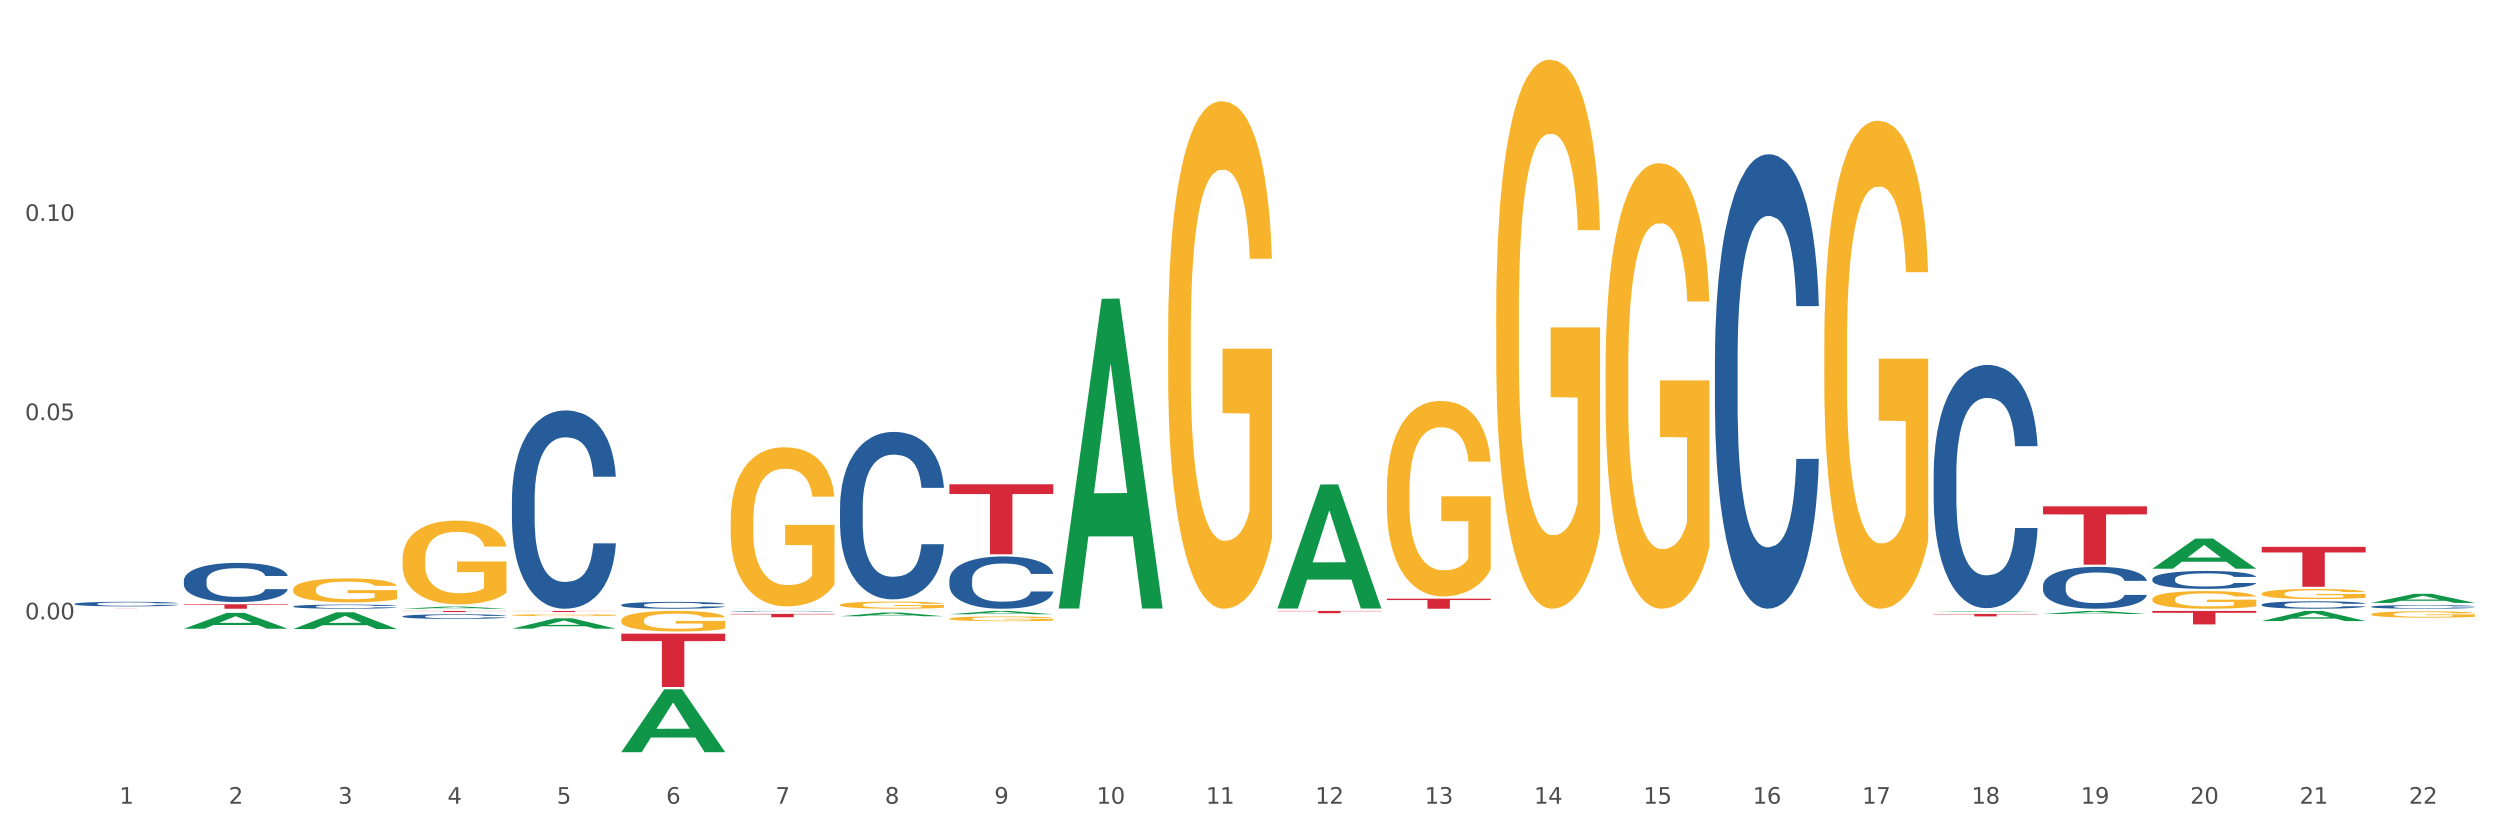 <?xml version="1.0" encoding="utf-8" standalone="no"?>
<!DOCTYPE svg PUBLIC "-//W3C//DTD SVG 1.1//EN"
  "http://www.w3.org/Graphics/SVG/1.1/DTD/svg11.dtd">
<svg xmlns:xlink="http://www.w3.org/1999/xlink" width="1080pt" height="360pt" viewBox="0 0 1080 360" xmlns="http://www.w3.org/2000/svg" version="1.1">
 <rect x="0" y="0" width="1080" height="360" fill="#333333" stroke="none"/>
 <defs>
  <style type="text/css">*{stroke-linejoin: round; stroke-linecap: butt}</style>
 </defs>
 <g id="figure_1">
  <g id="patch_1">
   <path d="M 0 360 
L 1080 360 
L 1080 0 
L 0 0 
z
" style="fill: #ffffff; stroke: #ffffff; stroke-linejoin: miter"/>
  </g>
  <g id="axes_1">
   <g id="matplotlib.axis_1">
    <g id="xtick_1">
     <g id="text_1">
      <!-- 1 -->
      <g style="fill: #4d4d4d" transform="translate(51.562 347.204) scale(0.096 -0.096)">
       <defs>
        <path id="DejaVuSans-31" d="M 794 531 
L 1825 531 
L 1825 4091 
L 703 3866 
L 703 4441 
L 1819 4666 
L 2450 4666 
L 2450 531 
L 3481 531 
L 3481 0 
L 794 0 
L 794 531 
z
" transform="scale(0.016)"/>
       </defs>
       <use xlink:href="#DejaVuSans-31"/>
      </g>
     </g>
    </g>
    <g id="xtick_2">
     <g id="text_2">
      <!-- 2 -->
      <g style="fill: #4d4d4d" transform="translate(98.807 347.204) scale(0.096 -0.096)">
       <defs>
        <path id="DejaVuSans-32" d="M 1228 531 
L 3431 531 
L 3431 0 
L 469 0 
L 469 531 
Q 828 903 1448 1529 
Q 2069 2156 2228 2338 
Q 2531 2678 2651 2914 
Q 2772 3150 2772 3378 
Q 2772 3750 2511 3984 
Q 2250 4219 1831 4219 
Q 1534 4219 1204 4116 
Q 875 4013 500 3803 
L 500 4441 
Q 881 4594 1212 4672 
Q 1544 4750 1819 4750 
Q 2544 4750 2975 4387 
Q 3406 4025 3406 3419 
Q 3406 3131 3298 2873 
Q 3191 2616 2906 2266 
Q 2828 2175 2409 1742 
Q 1991 1309 1228 531 
z
" transform="scale(0.016)"/>
       </defs>
       <use xlink:href="#DejaVuSans-32"/>
      </g>
     </g>
    </g>
    <g id="xtick_3">
     <g id="text_3">
      <!-- 3 -->
      <g style="fill: #4d4d4d" transform="translate(146.052 347.204) scale(0.096 -0.096)">
       <defs>
        <path id="DejaVuSans-33" d="M 2597 2516 
Q 3050 2419 3304 2112 
Q 3559 1806 3559 1356 
Q 3559 666 3084 287 
Q 2609 -91 1734 -91 
Q 1441 -91 1130 -33 
Q 819 25 488 141 
L 488 750 
Q 750 597 1062 519 
Q 1375 441 1716 441 
Q 2309 441 2620 675 
Q 2931 909 2931 1356 
Q 2931 1769 2642 2001 
Q 2353 2234 1838 2234 
L 1294 2234 
L 1294 2753 
L 1863 2753 
Q 2328 2753 2575 2939 
Q 2822 3125 2822 3475 
Q 2822 3834 2567 4026 
Q 2313 4219 1838 4219 
Q 1578 4219 1281 4162 
Q 984 4106 628 3988 
L 628 4550 
Q 988 4650 1302 4700 
Q 1616 4750 1894 4750 
Q 2613 4750 3031 4423 
Q 3450 4097 3450 3541 
Q 3450 3153 3228 2886 
Q 3006 2619 2597 2516 
z
" transform="scale(0.016)"/>
       </defs>
       <use xlink:href="#DejaVuSans-33"/>
      </g>
     </g>
    </g>
    <g id="xtick_4">
     <g id="text_4">
      <!-- 4 -->
      <g style="fill: #4d4d4d" transform="translate(193.297 347.204) scale(0.096 -0.096)">
       <defs>
        <path id="DejaVuSans-34" d="M 2419 4116 
L 825 1625 
L 2419 1625 
L 2419 4116 
z
M 2253 4666 
L 3047 4666 
L 3047 1625 
L 3713 1625 
L 3713 1100 
L 3047 1100 
L 3047 0 
L 2419 0 
L 2419 1100 
L 313 1100 
L 313 1709 
L 2253 4666 
z
" transform="scale(0.016)"/>
       </defs>
       <use xlink:href="#DejaVuSans-34"/>
      </g>
     </g>
    </g>
    <g id="xtick_5">
     <g id="text_5">
      <!-- 5 -->
      <g style="fill: #4d4d4d" transform="translate(240.542 347.204) scale(0.096 -0.096)">
       <defs>
        <path id="DejaVuSans-35" d="M 691 4666 
L 3169 4666 
L 3169 4134 
L 1269 4134 
L 1269 2991 
Q 1406 3038 1543 3061 
Q 1681 3084 1819 3084 
Q 2600 3084 3056 2656 
Q 3513 2228 3513 1497 
Q 3513 744 3044 326 
Q 2575 -91 1722 -91 
Q 1428 -91 1123 -41 
Q 819 9 494 109 
L 494 744 
Q 775 591 1075 516 
Q 1375 441 1709 441 
Q 2250 441 2565 725 
Q 2881 1009 2881 1497 
Q 2881 1984 2565 2268 
Q 2250 2553 1709 2553 
Q 1456 2553 1204 2497 
Q 953 2441 691 2322 
L 691 4666 
z
" transform="scale(0.016)"/>
       </defs>
       <use xlink:href="#DejaVuSans-35"/>
      </g>
     </g>
    </g>
    <g id="xtick_6">
     <g id="text_6">
      <!-- 6 -->
      <g style="fill: #4d4d4d" transform="translate(287.787 347.204) scale(0.096 -0.096)">
       <defs>
        <path id="DejaVuSans-36" d="M 2113 2584 
Q 1688 2584 1439 2293 
Q 1191 2003 1191 1497 
Q 1191 994 1439 701 
Q 1688 409 2113 409 
Q 2538 409 2786 701 
Q 3034 994 3034 1497 
Q 3034 2003 2786 2293 
Q 2538 2584 2113 2584 
z
M 3366 4563 
L 3366 3988 
Q 3128 4100 2886 4159 
Q 2644 4219 2406 4219 
Q 1781 4219 1451 3797 
Q 1122 3375 1075 2522 
Q 1259 2794 1537 2939 
Q 1816 3084 2150 3084 
Q 2853 3084 3261 2657 
Q 3669 2231 3669 1497 
Q 3669 778 3244 343 
Q 2819 -91 2113 -91 
Q 1303 -91 875 529 
Q 447 1150 447 2328 
Q 447 3434 972 4092 
Q 1497 4750 2381 4750 
Q 2619 4750 2861 4703 
Q 3103 4656 3366 4563 
z
" transform="scale(0.016)"/>
       </defs>
       <use xlink:href="#DejaVuSans-36"/>
      </g>
     </g>
    </g>
    <g id="xtick_7">
     <g id="text_7">
      <!-- 7 -->
      <g style="fill: #4d4d4d" transform="translate(335.032 347.204) scale(0.096 -0.096)">
       <defs>
        <path id="DejaVuSans-37" d="M 525 4666 
L 3525 4666 
L 3525 4397 
L 1831 0 
L 1172 0 
L 2766 4134 
L 525 4134 
L 525 4666 
z
" transform="scale(0.016)"/>
       </defs>
       <use xlink:href="#DejaVuSans-37"/>
      </g>
     </g>
    </g>
    <g id="xtick_8">
     <g id="text_8">
      <!-- 8 -->
      <g style="fill: #4d4d4d" transform="translate(382.276 347.204) scale(0.096 -0.096)">
       <defs>
        <path id="DejaVuSans-38" d="M 2034 2216 
Q 1584 2216 1326 1975 
Q 1069 1734 1069 1313 
Q 1069 891 1326 650 
Q 1584 409 2034 409 
Q 2484 409 2743 651 
Q 3003 894 3003 1313 
Q 3003 1734 2745 1975 
Q 2488 2216 2034 2216 
z
M 1403 2484 
Q 997 2584 770 2862 
Q 544 3141 544 3541 
Q 544 4100 942 4425 
Q 1341 4750 2034 4750 
Q 2731 4750 3128 4425 
Q 3525 4100 3525 3541 
Q 3525 3141 3298 2862 
Q 3072 2584 2669 2484 
Q 3125 2378 3379 2068 
Q 3634 1759 3634 1313 
Q 3634 634 3220 271 
Q 2806 -91 2034 -91 
Q 1263 -91 848 271 
Q 434 634 434 1313 
Q 434 1759 690 2068 
Q 947 2378 1403 2484 
z
M 1172 3481 
Q 1172 3119 1398 2916 
Q 1625 2713 2034 2713 
Q 2441 2713 2670 2916 
Q 2900 3119 2900 3481 
Q 2900 3844 2670 4047 
Q 2441 4250 2034 4250 
Q 1625 4250 1398 4047 
Q 1172 3844 1172 3481 
z
" transform="scale(0.016)"/>
       </defs>
       <use xlink:href="#DejaVuSans-38"/>
      </g>
     </g>
    </g>
    <g id="xtick_9">
     <g id="text_9">
      <!-- 9 -->
      <g style="fill: #4d4d4d" transform="translate(429.521 347.204) scale(0.096 -0.096)">
       <defs>
        <path id="DejaVuSans-39" d="M 703 97 
L 703 672 
Q 941 559 1184 500 
Q 1428 441 1663 441 
Q 2288 441 2617 861 
Q 2947 1281 2994 2138 
Q 2813 1869 2534 1725 
Q 2256 1581 1919 1581 
Q 1219 1581 811 2004 
Q 403 2428 403 3163 
Q 403 3881 828 4315 
Q 1253 4750 1959 4750 
Q 2769 4750 3195 4129 
Q 3622 3509 3622 2328 
Q 3622 1225 3098 567 
Q 2575 -91 1691 -91 
Q 1453 -91 1209 -44 
Q 966 3 703 97 
z
M 1959 2075 
Q 2384 2075 2632 2365 
Q 2881 2656 2881 3163 
Q 2881 3666 2632 3958 
Q 2384 4250 1959 4250 
Q 1534 4250 1286 3958 
Q 1038 3666 1038 3163 
Q 1038 2656 1286 2365 
Q 1534 2075 1959 2075 
z
" transform="scale(0.016)"/>
       </defs>
       <use xlink:href="#DejaVuSans-39"/>
      </g>
     </g>
    </g>
    <g id="xtick_10">
     <g id="text_10">
      <!-- 10 -->
      <g style="fill: #4d4d4d" transform="translate(473.712 347.204) scale(0.096 -0.096)">
       <defs>
        <path id="DejaVuSans-30" d="M 2034 4250 
Q 1547 4250 1301 3770 
Q 1056 3291 1056 2328 
Q 1056 1369 1301 889 
Q 1547 409 2034 409 
Q 2525 409 2770 889 
Q 3016 1369 3016 2328 
Q 3016 3291 2770 3770 
Q 2525 4250 2034 4250 
z
M 2034 4750 
Q 2819 4750 3233 4129 
Q 3647 3509 3647 2328 
Q 3647 1150 3233 529 
Q 2819 -91 2034 -91 
Q 1250 -91 836 529 
Q 422 1150 422 2328 
Q 422 3509 836 4129 
Q 1250 4750 2034 4750 
z
" transform="scale(0.016)"/>
       </defs>
       <use xlink:href="#DejaVuSans-31"/>
       <use xlink:href="#DejaVuSans-30" transform="translate(63.623 0)"/>
      </g>
     </g>
    </g>
    <g id="xtick_11">
     <g id="text_11">
      <!-- 11 -->
      <g style="fill: #4d4d4d" transform="translate(520.957 347.204) scale(0.096 -0.096)">
       <use xlink:href="#DejaVuSans-31"/>
       <use xlink:href="#DejaVuSans-31" transform="translate(63.623 0)"/>
      </g>
     </g>
    </g>
    <g id="xtick_12">
     <g id="text_12">
      <!-- 12 -->
      <g style="fill: #4d4d4d" transform="translate(568.202 347.204) scale(0.096 -0.096)">
       <use xlink:href="#DejaVuSans-31"/>
       <use xlink:href="#DejaVuSans-32" transform="translate(63.623 0)"/>
      </g>
     </g>
    </g>
    <g id="xtick_13">
     <g id="text_13">
      <!-- 13 -->
      <g style="fill: #4d4d4d" transform="translate(615.447 347.204) scale(0.096 -0.096)">
       <use xlink:href="#DejaVuSans-31"/>
       <use xlink:href="#DejaVuSans-33" transform="translate(63.623 0)"/>
      </g>
     </g>
    </g>
    <g id="xtick_14">
     <g id="text_14">
      <!-- 14 -->
      <g style="fill: #4d4d4d" transform="translate(662.692 347.204) scale(0.096 -0.096)">
       <use xlink:href="#DejaVuSans-31"/>
       <use xlink:href="#DejaVuSans-34" transform="translate(63.623 0)"/>
      </g>
     </g>
    </g>
    <g id="xtick_15">
     <g id="text_15">
      <!-- 15 -->
      <g style="fill: #4d4d4d" transform="translate(709.937 347.204) scale(0.096 -0.096)">
       <use xlink:href="#DejaVuSans-31"/>
       <use xlink:href="#DejaVuSans-35" transform="translate(63.623 0)"/>
      </g>
     </g>
    </g>
    <g id="xtick_16">
     <g id="text_16">
      <!-- 16 -->
      <g style="fill: #4d4d4d" transform="translate(757.181 347.204) scale(0.096 -0.096)">
       <use xlink:href="#DejaVuSans-31"/>
       <use xlink:href="#DejaVuSans-36" transform="translate(63.623 0)"/>
      </g>
     </g>
    </g>
    <g id="xtick_17">
     <g id="text_17">
      <!-- 17 -->
      <g style="fill: #4d4d4d" transform="translate(804.426 347.204) scale(0.096 -0.096)">
       <use xlink:href="#DejaVuSans-31"/>
       <use xlink:href="#DejaVuSans-37" transform="translate(63.623 0)"/>
      </g>
     </g>
    </g>
    <g id="xtick_18">
     <g id="text_18">
      <!-- 18 -->
      <g style="fill: #4d4d4d" transform="translate(851.671 347.204) scale(0.096 -0.096)">
       <use xlink:href="#DejaVuSans-31"/>
       <use xlink:href="#DejaVuSans-38" transform="translate(63.623 0)"/>
      </g>
     </g>
    </g>
    <g id="xtick_19">
     <g id="text_19">
      <!-- 19 -->
      <g style="fill: #4d4d4d" transform="translate(898.916 347.204) scale(0.096 -0.096)">
       <use xlink:href="#DejaVuSans-31"/>
       <use xlink:href="#DejaVuSans-39" transform="translate(63.623 0)"/>
      </g>
     </g>
    </g>
    <g id="xtick_20">
     <g id="text_20">
      <!-- 20 -->
      <g style="fill: #4d4d4d" transform="translate(946.161 347.204) scale(0.096 -0.096)">
       <use xlink:href="#DejaVuSans-32"/>
       <use xlink:href="#DejaVuSans-30" transform="translate(63.623 0)"/>
      </g>
     </g>
    </g>
    <g id="xtick_21">
     <g id="text_21">
      <!-- 21 -->
      <g style="fill: #4d4d4d" transform="translate(993.406 347.204) scale(0.096 -0.096)">
       <use xlink:href="#DejaVuSans-32"/>
       <use xlink:href="#DejaVuSans-31" transform="translate(63.623 0)"/>
      </g>
     </g>
    </g>
    <g id="xtick_22">
     <g id="text_22">
      <!-- 22 -->
      <g style="fill: #4d4d4d" transform="translate(1040.651 347.204) scale(0.096 -0.096)">
       <use xlink:href="#DejaVuSans-32"/>
       <use xlink:href="#DejaVuSans-32" transform="translate(63.623 0)"/>
      </g>
     </g>
    </g>
    <g id="xtick_23"/>
    <g id="xtick_24"/>
    <g id="xtick_25"/>
    <g id="xtick_26"/>
    <g id="xtick_27"/>
    <g id="xtick_28"/>
    <g id="xtick_29"/>
    <g id="xtick_30"/>
    <g id="xtick_31"/>
    <g id="xtick_32"/>
    <g id="xtick_33"/>
    <g id="xtick_34"/>
    <g id="xtick_35"/>
    <g id="xtick_36"/>
    <g id="xtick_37"/>
    <g id="xtick_38"/>
    <g id="xtick_39"/>
    <g id="xtick_40"/>
    <g id="xtick_41"/>
    <g id="xtick_42"/>
    <g id="xtick_43"/>
   </g>
   <g id="matplotlib.axis_2">
    <g id="ytick_1">
     <g id="text_23">
      <!-- 0.00 -->
      <g style="fill: #4d4d4d" transform="translate(10.8 267.567) scale(0.096 -0.096)">
       <defs>
        <path id="DejaVuSans-2e" d="M 684 794 
L 1344 794 
L 1344 0 
L 684 0 
L 684 794 
z
" transform="scale(0.016)"/>
       </defs>
       <use xlink:href="#DejaVuSans-30"/>
       <use xlink:href="#DejaVuSans-2e" transform="translate(63.623 0)"/>
       <use xlink:href="#DejaVuSans-30" transform="translate(95.41 0)"/>
       <use xlink:href="#DejaVuSans-30" transform="translate(159.033 0)"/>
      </g>
     </g>
    </g>
    <g id="ytick_2">
     <g id="text_24">
      <!-- 0.05 -->
      <g style="fill: #4d4d4d" transform="translate(10.8 181.503) scale(0.096 -0.096)">
       <use xlink:href="#DejaVuSans-30"/>
       <use xlink:href="#DejaVuSans-2e" transform="translate(63.623 0)"/>
       <use xlink:href="#DejaVuSans-30" transform="translate(95.41 0)"/>
       <use xlink:href="#DejaVuSans-35" transform="translate(159.033 0)"/>
      </g>
     </g>
    </g>
    <g id="ytick_3">
     <g id="text_25">
      <!-- 0.10 -->
      <g style="fill: #4d4d4d" transform="translate(10.8 95.439) scale(0.096 -0.096)">
       <use xlink:href="#DejaVuSans-30"/>
       <use xlink:href="#DejaVuSans-2e" transform="translate(63.623 0)"/>
       <use xlink:href="#DejaVuSans-31" transform="translate(95.41 0)"/>
       <use xlink:href="#DejaVuSans-30" transform="translate(159.033 0)"/>
      </g>
     </g>
    </g>
    <g id="ytick_4"/>
    <g id="ytick_5"/>
    <g id="ytick_6"/>
    <g id="ytick_7"/>
   </g>
   <g id="PolyCollection_1">
    <path d="M 79.42 271.606 
L 79.466 271.6 
L 97.974 264.764 
L 105.655 264.758 
L 124.303 271.619 
L 115.419 271.619 
L 111.393 270.021 
L 92.283 270.021 
L 92.144 270.047 
L 88.258 271.619 
L 79.42 271.619 
L 79.42 271.606 
L 94.689 269.068 
L 108.987 269.061 
L 101.907 266.22 
L 101.815 266.207 
L 101.722 266.227 
L 94.643 269.061 
L 94.689 269.068 
L 79.42 271.606 
z
" clip-path="url(#p5f0639c015)" style="fill: #109648"/>
    <path d="M 268.399 273.746 
L 313.282 273.746 
L 313.282 276.949 
L 295.627 276.971 
L 295.627 296.794 
L 285.948 296.794 
L 285.948 276.971 
L 268.399 276.949 
L 268.399 273.768 
L 268.399 273.746 
z
" clip-path="url(#p5f0639c015)" style="fill: #d62839"/>
    <path d="M 315.644 265.195 
L 360.527 265.195 
L 360.527 265.398 
L 342.872 265.399 
L 342.872 266.653 
L 333.193 266.653 
L 333.193 265.399 
L 315.644 265.398 
L 315.644 265.197 
L 315.644 265.195 
z
" clip-path="url(#p5f0639c015)" style="fill: #d62839"/>
    <path d="M 410.134 209.217 
L 455.017 209.217 
L 455.017 213.416 
L 437.361 213.444 
L 437.361 239.432 
L 427.683 239.432 
L 427.683 213.444 
L 410.134 213.416 
L 410.134 209.245 
L 410.134 209.217 
z
" clip-path="url(#p5f0639c015)" style="fill: #d62839"/>
    <path d="M 551.869 263.92 
L 596.751 263.92 
L 596.751 264.056 
L 579.096 264.057 
L 579.096 264.903 
L 569.418 264.903 
L 569.418 264.057 
L 551.869 264.056 
L 551.869 263.921 
L 551.869 263.92 
z
" clip-path="url(#p5f0639c015)" style="fill: #d62839"/>
    <path d="M 599.113 258.614 
L 643.996 258.614 
L 643.996 259.219 
L 626.341 259.223 
L 626.341 262.967 
L 616.662 262.967 
L 616.662 259.223 
L 599.113 259.219 
L 599.113 258.618 
L 599.113 258.614 
z
" clip-path="url(#p5f0639c015)" style="fill: #d62839"/>
    <path d="M 835.338 265.233 
L 880.221 265.233 
L 880.221 265.38 
L 862.565 265.381 
L 862.565 266.288 
L 852.887 266.288 
L 852.887 265.381 
L 835.338 265.38 
L 835.338 265.234 
L 835.338 265.233 
z
" clip-path="url(#p5f0639c015)" style="fill: #d62839"/>
    <path d="M 882.583 218.723 
L 927.465 218.723 
L 927.465 222.226 
L 909.81 222.249 
L 909.81 243.926 
L 900.132 243.926 
L 900.132 222.249 
L 882.583 222.226 
L 882.583 218.747 
L 882.583 218.723 
z
" clip-path="url(#p5f0639c015)" style="fill: #d62839"/>
    <path d="M 929.828 263.92 
L 974.71 263.92 
L 974.71 264.729 
L 957.055 264.735 
L 957.055 269.745 
L 947.377 269.745 
L 947.377 264.735 
L 929.828 264.729 
L 929.828 263.925 
L 929.828 263.92 
z
" clip-path="url(#p5f0639c015)" style="fill: #d62839"/>
    <path d="M 221.154 263.92 
L 266.037 263.92 
L 266.037 263.988 
L 248.382 263.989 
L 248.382 264.411 
L 238.703 264.411 
L 238.703 263.989 
L 221.154 263.988 
L 221.154 263.92 
L 221.154 263.92 
z
" clip-path="url(#p5f0639c015)" style="fill: #d62839"/>
    <path d="M 977.072 236.26 
L 1021.955 236.26 
L 1021.955 238.654 
L 1004.3 238.67 
L 1004.3 253.491 
L 994.621 253.491 
L 994.621 238.67 
L 977.072 238.654 
L 977.072 236.276 
L 977.072 236.26 
z
" clip-path="url(#p5f0639c015)" style="fill: #d62839"/>
    <path d="M 693.603 159.421 
L 693.656 159.246 
L 693.656 152.917 
L 693.762 147.467 
L 694.292 134.282 
L 695.087 123.382 
L 695.67 117.581 
L 696.253 112.834 
L 696.942 108.088 
L 697.789 103.166 
L 699.326 95.958 
L 700.28 92.266 
L 701.446 88.398 
L 703.565 82.773 
L 705.102 79.608 
L 706.692 76.971 
L 709.288 73.807 
L 710.984 72.401 
L 712.786 71.346 
L 714.958 70.643 
L 716.601 70.467 
L 720.204 70.994 
L 723.278 72.576 
L 724.761 73.807 
L 726.669 75.917 
L 727.676 77.323 
L 729.319 80.136 
L 731.014 83.828 
L 732.18 86.992 
L 733.929 92.969 
L 735.253 98.946 
L 736.472 106.33 
L 737.108 111.428 
L 737.585 116.175 
L 738.009 121.624 
L 738.433 130.239 
L 728.895 130.239 
L 728.524 124.086 
L 727.941 118.284 
L 727.093 112.659 
L 726.351 109.143 
L 725.079 104.748 
L 723.914 101.935 
L 722.695 99.825 
L 721.211 98.067 
L 720.045 97.188 
L 718.403 96.485 
L 715.17 96.661 
L 712.998 98.067 
L 711.514 99.825 
L 710.56 101.408 
L 709.712 103.166 
L 708.758 105.627 
L 707.646 109.318 
L 706.851 112.659 
L 706.056 116.878 
L 705.42 121.097 
L 704.837 126.019 
L 704.36 131.293 
L 703.989 136.743 
L 703.671 143.424 
L 703.406 154.499 
L 703.406 178.583 
L 703.512 184.033 
L 703.777 191.241 
L 704.095 196.691 
L 704.625 203.195 
L 705.102 207.59 
L 706.003 213.919 
L 707.01 219.193 
L 707.805 222.533 
L 708.599 225.346 
L 709.977 229.214 
L 711.514 232.378 
L 712.839 234.312 
L 714.64 236.07 
L 715.859 236.773 
L 716.919 237.125 
L 719.515 237.125 
L 721.37 236.597 
L 723.437 235.367 
L 725.026 233.784 
L 726.351 231.851 
L 727.835 228.686 
L 728.789 225.698 
L 728.789 188.956 
L 717.131 188.78 
L 717.131 164.344 
L 738.486 164.344 
L 738.486 236.07 
L 737.585 239.762 
L 736.578 243.102 
L 735.518 246.09 
L 733.929 249.782 
L 732.021 253.298 
L 730.325 255.759 
L 728.524 257.869 
L 726.404 259.803 
L 723.649 261.561 
L 721.953 262.264 
L 719.833 262.791 
L 717.343 262.967 
L 715.17 262.616 
L 713.051 261.737 
L 710.825 260.154 
L 708.652 257.869 
L 707.01 255.584 
L 705.367 252.771 
L 703.618 249.079 
L 702.241 245.563 
L 701.181 242.399 
L 700.015 238.355 
L 698.743 233.081 
L 697.789 228.335 
L 696.942 223.412 
L 696.041 217.084 
L 695.405 211.634 
L 694.769 204.778 
L 694.398 199.679 
L 693.974 191.768 
L 693.656 180.693 
L 693.603 159.421 
z
" clip-path="url(#p5f0639c015)" style="fill: #f7b32b"/>
    <path d="M 646.358 135.373 
L 646.411 135.157 
L 646.411 127.358 
L 646.517 120.643 
L 647.047 104.395 
L 647.842 90.965 
L 648.425 83.816 
L 649.008 77.967 
L 649.697 72.118 
L 650.545 66.052 
L 652.081 57.171 
L 653.035 52.621 
L 654.201 47.856 
L 656.321 40.923 
L 657.857 37.024 
L 659.447 33.775 
L 662.043 29.875 
L 663.739 28.142 
L 665.541 26.843 
L 667.713 25.976 
L 669.356 25.759 
L 672.959 26.409 
L 676.033 28.359 
L 677.517 29.875 
L 679.424 32.475 
L 680.431 34.208 
L 682.074 37.674 
L 683.769 42.223 
L 684.935 46.123 
L 686.684 53.488 
L 688.009 60.853 
L 689.227 69.952 
L 689.863 76.234 
L 690.34 82.083 
L 690.764 88.798 
L 691.188 99.413 
L 681.65 99.413 
L 681.279 91.831 
L 680.696 84.682 
L 679.848 77.75 
L 679.106 73.418 
L 677.835 68.002 
L 676.669 64.536 
L 675.45 61.936 
L 673.966 59.77 
L 672.8 58.687 
L 671.158 57.82 
L 667.925 58.037 
L 665.753 59.77 
L 664.269 61.936 
L 663.315 63.886 
L 662.467 66.052 
L 661.514 69.085 
L 660.401 73.634 
L 659.606 77.75 
L 658.811 82.949 
L 658.175 88.148 
L 657.592 94.214 
L 657.115 100.713 
L 656.744 107.428 
L 656.426 115.66 
L 656.162 129.308 
L 656.162 158.986 
L 656.268 165.701 
L 656.532 174.583 
L 656.85 181.298 
L 657.38 189.314 
L 657.857 194.729 
L 658.758 202.528 
L 659.765 209.027 
L 660.56 213.143 
L 661.355 216.609 
L 662.732 221.375 
L 664.269 225.274 
L 665.594 227.657 
L 667.395 229.823 
L 668.614 230.69 
L 669.674 231.123 
L 672.271 231.123 
L 674.125 230.473 
L 676.192 228.957 
L 677.782 227.007 
L 679.106 224.624 
L 680.59 220.725 
L 681.544 217.042 
L 681.544 171.767 
L 669.886 171.55 
L 669.886 141.439 
L 691.241 141.439 
L 691.241 229.823 
L 690.34 234.372 
L 689.333 238.488 
L 688.274 242.171 
L 686.684 246.72 
L 684.776 251.053 
L 683.081 254.085 
L 681.279 256.685 
L 679.159 259.068 
L 676.404 261.234 
L 674.708 262.101 
L 672.588 262.751 
L 670.098 262.967 
L 667.925 262.534 
L 665.806 261.451 
L 663.58 259.501 
L 661.408 256.685 
L 659.765 253.869 
L 658.122 250.403 
L 656.374 245.854 
L 654.996 241.521 
L 653.936 237.622 
L 652.77 232.639 
L 651.498 226.14 
L 650.545 220.291 
L 649.697 214.226 
L 648.796 206.427 
L 648.16 199.712 
L 647.524 191.263 
L 647.153 184.981 
L 646.729 175.233 
L 646.411 161.585 
L 646.358 135.373 
z
" clip-path="url(#p5f0639c015)" style="fill: #f7b32b"/>
    <path d="M 599.113 212.233 
L 599.166 212.156 
L 599.166 209.379 
L 599.272 206.988 
L 599.802 201.203 
L 600.597 196.421 
L 601.18 193.876 
L 601.763 191.794 
L 602.452 189.711 
L 603.3 187.552 
L 604.836 184.39 
L 605.79 182.77 
L 606.956 181.073 
L 609.076 178.605 
L 610.612 177.217 
L 612.202 176.06 
L 614.799 174.671 
L 616.494 174.054 
L 618.296 173.592 
L 620.469 173.283 
L 622.111 173.206 
L 625.715 173.437 
L 628.788 174.132 
L 630.272 174.671 
L 632.179 175.597 
L 633.186 176.214 
L 634.829 177.448 
L 636.525 179.068 
L 637.69 180.456 
L 639.439 183.078 
L 640.764 185.701 
L 641.983 188.94 
L 642.618 191.177 
L 643.095 193.259 
L 643.519 195.65 
L 643.943 199.429 
L 634.405 199.429 
L 634.034 196.73 
L 633.451 194.185 
L 632.603 191.717 
L 631.861 190.174 
L 630.59 188.246 
L 629.424 187.012 
L 628.205 186.086 
L 626.721 185.315 
L 625.556 184.929 
L 623.913 184.621 
L 620.68 184.698 
L 618.508 185.315 
L 617.024 186.086 
L 616.07 186.78 
L 615.222 187.552 
L 614.269 188.632 
L 613.156 190.251 
L 612.361 191.717 
L 611.566 193.568 
L 610.93 195.419 
L 610.347 197.578 
L 609.87 199.892 
L 609.5 202.283 
L 609.182 205.214 
L 608.917 210.073 
L 608.917 220.64 
L 609.023 223.031 
L 609.288 226.193 
L 609.606 228.584 
L 610.135 231.438 
L 610.612 233.366 
L 611.513 236.142 
L 612.52 238.456 
L 613.315 239.922 
L 614.11 241.156 
L 615.487 242.853 
L 617.024 244.241 
L 618.349 245.089 
L 620.151 245.861 
L 621.369 246.169 
L 622.429 246.323 
L 625.026 246.323 
L 626.88 246.092 
L 628.947 245.552 
L 630.537 244.858 
L 631.861 244.009 
L 633.345 242.621 
L 634.299 241.31 
L 634.299 225.19 
L 622.641 225.113 
L 622.641 214.392 
L 643.996 214.392 
L 643.996 245.861 
L 643.095 247.48 
L 642.088 248.946 
L 641.029 250.257 
L 639.439 251.876 
L 637.531 253.419 
L 635.836 254.499 
L 634.034 255.424 
L 631.914 256.273 
L 629.159 257.044 
L 627.463 257.353 
L 625.344 257.584 
L 622.853 257.661 
L 620.68 257.507 
L 618.561 257.121 
L 616.335 256.427 
L 614.163 255.424 
L 612.52 254.422 
L 610.877 253.188 
L 609.129 251.568 
L 607.751 250.025 
L 606.691 248.637 
L 605.525 246.863 
L 604.254 244.549 
L 603.3 242.467 
L 602.452 240.307 
L 601.551 237.531 
L 600.915 235.14 
L 600.279 232.132 
L 599.908 229.895 
L 599.484 226.424 
L 599.166 221.565 
L 599.113 212.233 
z
" clip-path="url(#p5f0639c015)" style="fill: #f7b32b"/>
    <path d="M 504.624 145.026 
L 504.677 144.826 
L 504.677 137.617 
L 504.783 131.409 
L 505.313 116.391 
L 506.107 103.977 
L 506.69 97.369 
L 507.273 91.962 
L 507.962 86.556 
L 508.81 80.949 
L 510.347 72.739 
L 511.301 68.534 
L 512.466 64.129 
L 514.586 57.721 
L 516.123 54.117 
L 517.712 51.113 
L 520.309 47.509 
L 522.005 45.907 
L 523.806 44.706 
L 525.979 43.905 
L 527.621 43.704 
L 531.225 44.305 
L 534.298 46.107 
L 535.782 47.509 
L 537.69 49.912 
L 538.696 51.514 
L 540.339 54.718 
L 542.035 58.923 
L 543.201 62.527 
L 544.949 69.335 
L 546.274 76.143 
L 547.493 84.553 
L 548.129 90.36 
L 548.606 95.767 
L 549.029 101.974 
L 549.453 111.786 
L 539.915 111.786 
L 539.544 104.778 
L 538.961 98.17 
L 538.114 91.762 
L 537.372 87.757 
L 536.1 82.751 
L 534.934 79.547 
L 533.715 77.144 
L 532.232 75.142 
L 531.066 74.141 
L 529.423 73.34 
L 526.191 73.54 
L 524.018 75.142 
L 522.534 77.144 
L 521.581 78.947 
L 520.733 80.949 
L 519.779 83.752 
L 518.666 87.957 
L 517.871 91.762 
L 517.076 96.568 
L 516.441 101.373 
L 515.858 106.98 
L 515.381 112.987 
L 515.01 119.195 
L 514.692 126.804 
L 514.427 139.419 
L 514.427 166.852 
L 514.533 173.059 
L 514.798 181.269 
L 515.116 187.477 
L 515.646 194.886 
L 516.123 199.892 
L 517.023 207.1 
L 518.03 213.107 
L 518.825 216.912 
L 519.62 220.116 
L 520.998 224.521 
L 522.534 228.125 
L 523.859 230.328 
L 525.661 232.33 
L 526.88 233.131 
L 527.939 233.532 
L 530.536 233.532 
L 532.391 232.931 
L 534.457 231.529 
L 536.047 229.727 
L 537.372 227.525 
L 538.855 223.92 
L 539.809 220.516 
L 539.809 178.666 
L 528.151 178.466 
L 528.151 150.633 
L 549.506 150.633 
L 549.506 232.33 
L 548.606 236.535 
L 547.599 240.34 
L 546.539 243.744 
L 544.949 247.949 
L 543.042 251.954 
L 541.346 254.757 
L 539.544 257.16 
L 537.425 259.363 
L 534.669 261.365 
L 532.973 262.166 
L 530.854 262.767 
L 528.363 262.967 
L 526.191 262.567 
L 524.071 261.565 
L 521.846 259.763 
L 519.673 257.16 
L 518.03 254.557 
L 516.388 251.353 
L 514.639 247.148 
L 513.261 243.143 
L 512.201 239.539 
L 511.036 234.934 
L 509.764 228.926 
L 508.81 223.52 
L 507.962 217.913 
L 507.061 210.705 
L 506.425 204.497 
L 505.79 196.688 
L 505.419 190.881 
L 504.995 181.87 
L 504.677 169.255 
L 504.624 145.026 
z
" clip-path="url(#p5f0639c015)" style="fill: #f7b32b"/>
    <path d="M 410.134 267.263 
L 410.187 267.261 
L 410.187 267.194 
L 410.293 267.136 
L 410.823 266.995 
L 411.618 266.879 
L 412.201 266.817 
L 412.784 266.767 
L 413.472 266.716 
L 414.32 266.664 
L 415.857 266.587 
L 416.811 266.548 
L 417.977 266.507 
L 420.096 266.447 
L 421.633 266.413 
L 423.223 266.385 
L 425.819 266.351 
L 427.515 266.336 
L 429.316 266.325 
L 431.489 266.317 
L 433.132 266.315 
L 436.735 266.321 
L 439.808 266.338 
L 441.292 266.351 
L 443.2 266.374 
L 444.207 266.388 
L 445.849 266.418 
L 447.545 266.458 
L 448.711 266.492 
L 450.459 266.555 
L 451.784 266.619 
L 453.003 266.698 
L 453.639 266.752 
L 454.116 266.803 
L 454.54 266.861 
L 454.964 266.952 
L 445.425 266.952 
L 445.054 266.887 
L 444.472 266.825 
L 443.624 266.765 
L 442.882 266.728 
L 441.61 266.681 
L 440.444 266.651 
L 439.226 266.628 
L 437.742 266.61 
L 436.576 266.6 
L 434.933 266.593 
L 431.701 266.595 
L 429.528 266.61 
L 428.045 266.628 
L 427.091 266.645 
L 426.243 266.664 
L 425.289 266.69 
L 424.176 266.729 
L 423.382 266.765 
L 422.587 266.81 
L 421.951 266.855 
L 421.368 266.907 
L 420.891 266.964 
L 420.52 267.022 
L 420.202 267.093 
L 419.937 267.211 
L 419.937 267.468 
L 420.043 267.526 
L 420.308 267.602 
L 420.626 267.661 
L 421.156 267.73 
L 421.633 267.777 
L 422.534 267.844 
L 423.54 267.9 
L 424.335 267.936 
L 425.13 267.966 
L 426.508 268.007 
L 428.045 268.041 
L 429.369 268.061 
L 431.171 268.08 
L 432.39 268.088 
L 433.45 268.091 
L 436.046 268.091 
L 437.901 268.086 
L 439.967 268.073 
L 441.557 268.056 
L 442.882 268.035 
L 444.366 268.001 
L 445.319 267.97 
L 445.319 267.578 
L 433.662 267.576 
L 433.662 267.316 
L 455.017 267.316 
L 455.017 268.08 
L 454.116 268.119 
L 453.109 268.155 
L 452.049 268.187 
L 450.459 268.226 
L 448.552 268.264 
L 446.856 268.29 
L 445.054 268.312 
L 442.935 268.333 
L 440.179 268.352 
L 438.484 268.359 
L 436.364 268.365 
L 433.874 268.367 
L 431.701 268.363 
L 429.581 268.354 
L 427.356 268.337 
L 425.183 268.312 
L 423.54 268.288 
L 421.898 268.258 
L 420.149 268.219 
L 418.771 268.181 
L 417.712 268.148 
L 416.546 268.105 
L 415.274 268.048 
L 414.32 267.998 
L 413.472 267.945 
L 412.572 267.878 
L 411.936 267.82 
L 411.3 267.747 
L 410.929 267.692 
L 410.505 267.608 
L 410.187 267.49 
L 410.134 267.263 
z
" clip-path="url(#p5f0639c015)" style="fill: #f7b32b"/>
    <path d="M 362.889 261.312 
L 362.942 261.309 
L 362.942 261.208 
L 363.048 261.121 
L 363.578 260.91 
L 364.373 260.736 
L 364.956 260.643 
L 365.539 260.567 
L 366.228 260.491 
L 367.075 260.412 
L 368.612 260.297 
L 369.566 260.238 
L 370.732 260.176 
L 372.851 260.086 
L 374.388 260.036 
L 375.978 259.994 
L 378.574 259.943 
L 380.27 259.921 
L 382.072 259.904 
L 384.244 259.892 
L 385.887 259.89 
L 389.49 259.898 
L 392.564 259.923 
L 394.047 259.943 
L 395.955 259.977 
L 396.962 259.999 
L 398.604 260.044 
L 400.3 260.103 
L 401.466 260.154 
L 403.215 260.249 
L 404.539 260.345 
L 405.758 260.463 
L 406.394 260.544 
L 406.871 260.62 
L 407.295 260.708 
L 407.719 260.845 
L 398.181 260.845 
L 397.81 260.747 
L 397.227 260.654 
L 396.379 260.564 
L 395.637 260.508 
L 394.365 260.438 
L 393.199 260.393 
L 391.981 260.359 
L 390.497 260.331 
L 389.331 260.317 
L 387.688 260.306 
L 384.456 260.308 
L 382.284 260.331 
L 380.8 260.359 
L 379.846 260.384 
L 378.998 260.412 
L 378.044 260.452 
L 376.932 260.511 
L 376.137 260.564 
L 375.342 260.632 
L 374.706 260.699 
L 374.123 260.778 
L 373.646 260.862 
L 373.275 260.949 
L 372.957 261.056 
L 372.692 261.233 
L 372.692 261.618 
L 372.798 261.705 
L 373.063 261.82 
L 373.381 261.908 
L 373.911 262.012 
L 374.388 262.082 
L 375.289 262.183 
L 376.296 262.267 
L 377.09 262.321 
L 377.885 262.366 
L 379.263 262.428 
L 380.8 262.478 
L 382.125 262.509 
L 383.926 262.537 
L 385.145 262.548 
L 386.205 262.554 
L 388.801 262.554 
L 390.656 262.546 
L 392.723 262.526 
L 394.312 262.501 
L 395.637 262.47 
L 397.121 262.419 
L 398.075 262.371 
L 398.075 261.784 
L 386.417 261.781 
L 386.417 261.39 
L 407.772 261.39 
L 407.772 262.537 
L 406.871 262.596 
L 405.864 262.65 
L 404.804 262.697 
L 403.215 262.756 
L 401.307 262.813 
L 399.611 262.852 
L 397.81 262.886 
L 395.69 262.917 
L 392.935 262.945 
L 391.239 262.956 
L 389.119 262.964 
L 386.629 262.967 
L 384.456 262.962 
L 382.336 262.948 
L 380.111 262.922 
L 377.938 262.886 
L 376.296 262.849 
L 374.653 262.804 
L 372.904 262.745 
L 371.527 262.689 
L 370.467 262.638 
L 369.301 262.574 
L 368.029 262.489 
L 367.075 262.414 
L 366.228 262.335 
L 365.327 262.234 
L 364.691 262.147 
L 364.055 262.037 
L 363.684 261.955 
L 363.26 261.829 
L 362.942 261.652 
L 362.889 261.312 
z
" clip-path="url(#p5f0639c015)" style="fill: #f7b32b"/>
    <path d="M 315.644 224.976 
L 315.697 224.913 
L 315.697 222.653 
L 315.803 220.707 
L 316.333 215.999 
L 317.128 212.106 
L 317.711 210.035 
L 318.294 208.34 
L 318.983 206.645 
L 319.83 204.887 
L 321.367 202.313 
L 322.321 200.995 
L 323.487 199.614 
L 325.606 197.605 
L 327.143 196.475 
L 328.733 195.533 
L 331.329 194.403 
L 333.025 193.901 
L 334.827 193.524 
L 336.999 193.273 
L 338.642 193.211 
L 342.245 193.399 
L 345.319 193.964 
L 346.802 194.403 
L 348.71 195.157 
L 349.717 195.659 
L 351.36 196.663 
L 353.055 197.982 
L 354.221 199.112 
L 355.97 201.246 
L 357.294 203.38 
L 358.513 206.017 
L 359.149 207.838 
L 359.626 209.533 
L 360.05 211.479 
L 360.474 214.555 
L 350.936 214.555 
L 350.565 212.357 
L 349.982 210.286 
L 349.134 208.277 
L 348.392 207.021 
L 347.12 205.452 
L 345.955 204.448 
L 344.736 203.694 
L 343.252 203.067 
L 342.086 202.753 
L 340.444 202.502 
L 337.211 202.564 
L 335.039 203.067 
L 333.555 203.694 
L 332.601 204.259 
L 331.753 204.887 
L 330.799 205.766 
L 329.687 207.084 
L 328.892 208.277 
L 328.097 209.784 
L 327.461 211.29 
L 326.878 213.048 
L 326.401 214.931 
L 326.03 216.877 
L 325.712 219.263 
L 325.447 223.218 
L 325.447 231.818 
L 325.553 233.764 
L 325.818 236.338 
L 326.136 238.284 
L 326.666 240.607 
L 327.143 242.176 
L 328.044 244.436 
L 329.051 246.32 
L 329.846 247.512 
L 330.64 248.517 
L 332.018 249.898 
L 333.555 251.028 
L 334.88 251.718 
L 336.681 252.346 
L 337.9 252.597 
L 338.96 252.723 
L 341.556 252.723 
L 343.411 252.535 
L 345.478 252.095 
L 347.067 251.53 
L 348.392 250.84 
L 349.876 249.71 
L 350.83 248.642 
L 350.83 235.522 
L 339.172 235.459 
L 339.172 226.733 
L 360.527 226.733 
L 360.527 252.346 
L 359.626 253.664 
L 358.619 254.857 
L 357.559 255.924 
L 355.97 257.243 
L 354.062 258.498 
L 352.366 259.377 
L 350.565 260.13 
L 348.445 260.821 
L 345.69 261.449 
L 343.994 261.7 
L 341.874 261.888 
L 339.384 261.951 
L 337.211 261.825 
L 335.092 261.512 
L 332.866 260.947 
L 330.693 260.13 
L 329.051 259.314 
L 327.408 258.31 
L 325.659 256.992 
L 324.282 255.736 
L 323.222 254.606 
L 322.056 253.162 
L 320.784 251.279 
L 319.83 249.584 
L 318.983 247.826 
L 318.082 245.566 
L 317.446 243.62 
L 316.81 241.172 
L 316.439 239.351 
L 316.015 236.526 
L 315.697 232.572 
L 315.644 224.976 
z
" clip-path="url(#p5f0639c015)" style="fill: #f7b32b"/>
    <path d="M 268.399 268.02 
L 268.452 268.012 
L 268.452 267.721 
L 268.558 267.469 
L 269.088 266.862 
L 269.883 266.359 
L 270.466 266.092 
L 271.049 265.873 
L 271.738 265.654 
L 272.586 265.427 
L 274.122 265.095 
L 275.076 264.925 
L 276.242 264.746 
L 278.362 264.487 
L 279.898 264.341 
L 281.488 264.22 
L 284.084 264.074 
L 285.78 264.009 
L 287.582 263.96 
L 289.754 263.928 
L 291.397 263.92 
L 295 263.944 
L 298.074 264.017 
L 299.558 264.074 
L 301.465 264.171 
L 302.472 264.236 
L 304.115 264.366 
L 305.81 264.536 
L 306.976 264.682 
L 308.725 264.957 
L 310.05 265.233 
L 311.268 265.573 
L 311.904 265.808 
L 312.381 266.027 
L 312.805 266.278 
L 313.229 266.675 
L 303.691 266.675 
L 303.32 266.392 
L 302.737 266.124 
L 301.889 265.865 
L 301.147 265.703 
L 299.876 265.5 
L 298.71 265.37 
L 297.491 265.273 
L 296.007 265.192 
L 294.841 265.152 
L 293.199 265.119 
L 289.966 265.127 
L 287.794 265.192 
L 286.31 265.273 
L 285.356 265.346 
L 284.508 265.427 
L 283.555 265.541 
L 282.442 265.711 
L 281.647 265.865 
L 280.852 266.059 
L 280.216 266.254 
L 279.633 266.481 
L 279.156 266.724 
L 278.785 266.975 
L 278.467 267.283 
L 278.203 267.794 
L 278.203 268.904 
L 278.309 269.155 
L 278.573 269.487 
L 278.891 269.739 
L 279.421 270.038 
L 279.898 270.241 
L 280.799 270.533 
L 281.806 270.776 
L 282.601 270.93 
L 283.396 271.06 
L 284.773 271.238 
L 286.31 271.384 
L 287.635 271.473 
L 289.436 271.554 
L 290.655 271.586 
L 291.715 271.603 
L 294.312 271.603 
L 296.166 271.578 
L 298.233 271.521 
L 299.823 271.449 
L 301.147 271.359 
L 302.631 271.214 
L 303.585 271.076 
L 303.585 269.382 
L 291.927 269.374 
L 291.927 268.247 
L 313.282 268.247 
L 313.282 271.554 
L 312.381 271.724 
L 311.374 271.878 
L 310.315 272.016 
L 308.725 272.186 
L 306.817 272.348 
L 305.122 272.462 
L 303.32 272.559 
L 301.2 272.648 
L 298.445 272.729 
L 296.749 272.761 
L 294.629 272.786 
L 292.139 272.794 
L 289.966 272.778 
L 287.847 272.737 
L 285.621 272.664 
L 283.449 272.559 
L 281.806 272.453 
L 280.163 272.324 
L 278.415 272.154 
L 277.037 271.991 
L 275.977 271.846 
L 274.811 271.659 
L 273.539 271.416 
L 272.586 271.197 
L 271.738 270.97 
L 270.837 270.679 
L 270.201 270.427 
L 269.565 270.111 
L 269.194 269.876 
L 268.77 269.512 
L 268.452 269.001 
L 268.399 268.02 
z
" clip-path="url(#p5f0639c015)" style="fill: #f7b32b"/>
    <path d="M 788.093 149.559 
L 788.146 149.367 
L 788.146 142.435 
L 788.252 136.466 
L 788.782 122.026 
L 789.577 110.088 
L 790.16 103.734 
L 790.743 98.535 
L 791.431 93.337 
L 792.279 87.945 
L 793.816 80.051 
L 794.77 76.008 
L 795.936 71.772 
L 798.055 65.61 
L 799.592 62.145 
L 801.182 59.257 
L 803.778 55.791 
L 805.474 54.25 
L 807.275 53.095 
L 809.448 52.325 
L 811.091 52.132 
L 814.694 52.71 
L 817.767 54.443 
L 819.251 55.791 
L 821.159 58.101 
L 822.166 59.642 
L 823.808 62.722 
L 825.504 66.766 
L 826.67 70.231 
L 828.418 76.778 
L 829.743 83.324 
L 830.962 91.411 
L 831.598 96.995 
L 832.075 102.194 
L 832.499 108.162 
L 832.923 117.597 
L 823.384 117.597 
L 823.013 110.858 
L 822.431 104.504 
L 821.583 98.343 
L 820.841 94.492 
L 819.569 89.678 
L 818.403 86.598 
L 817.185 84.287 
L 815.701 82.362 
L 814.535 81.399 
L 812.892 80.629 
L 809.66 80.821 
L 807.487 82.362 
L 806.004 84.287 
L 805.05 86.02 
L 804.202 87.945 
L 803.248 90.641 
L 802.135 94.684 
L 801.341 98.343 
L 800.546 102.964 
L 799.91 107.585 
L 799.327 112.976 
L 798.85 118.752 
L 798.479 124.721 
L 798.161 132.038 
L 797.896 144.168 
L 797.896 170.546 
L 798.002 176.515 
L 798.267 184.41 
L 798.585 190.378 
L 799.115 197.503 
L 799.592 202.316 
L 800.493 209.248 
L 801.499 215.024 
L 802.294 218.682 
L 803.089 221.763 
L 804.467 225.999 
L 806.004 229.465 
L 807.328 231.583 
L 809.13 233.508 
L 810.349 234.278 
L 811.409 234.663 
L 814.005 234.663 
L 815.86 234.086 
L 817.926 232.738 
L 819.516 231.005 
L 820.841 228.887 
L 822.325 225.421 
L 823.278 222.148 
L 823.278 181.907 
L 811.621 181.714 
L 811.621 154.95 
L 832.976 154.95 
L 832.976 233.508 
L 832.075 237.551 
L 831.068 241.21 
L 830.008 244.483 
L 828.418 248.526 
L 826.511 252.377 
L 824.815 255.073 
L 823.013 257.383 
L 820.894 259.501 
L 818.138 261.427 
L 816.443 262.197 
L 814.323 262.775 
L 811.833 262.967 
L 809.66 262.582 
L 807.54 261.619 
L 805.315 259.886 
L 803.142 257.383 
L 801.499 254.88 
L 799.857 251.8 
L 798.108 247.756 
L 796.73 243.905 
L 795.671 240.44 
L 794.505 236.011 
L 793.233 230.235 
L 792.279 225.036 
L 791.431 219.645 
L 790.531 212.713 
L 789.895 206.745 
L 789.259 199.235 
L 788.888 193.652 
L 788.464 184.987 
L 788.146 172.857 
L 788.093 149.559 
z
" clip-path="url(#p5f0639c015)" style="fill: #f7b32b"/>
    <path d="M 221.154 265.737 
L 221.207 265.737 
L 221.207 265.71 
L 221.313 265.687 
L 221.843 265.632 
L 222.638 265.586 
L 223.221 265.562 
L 223.804 265.542 
L 224.493 265.522 
L 225.341 265.501 
L 226.877 265.471 
L 227.831 265.455 
L 228.997 265.439 
L 231.117 265.416 
L 232.653 265.402 
L 234.243 265.391 
L 236.84 265.378 
L 238.535 265.372 
L 240.337 265.368 
L 242.51 265.365 
L 244.152 265.364 
L 247.756 265.366 
L 250.829 265.373 
L 252.313 265.378 
L 254.22 265.387 
L 255.227 265.393 
L 256.87 265.405 
L 258.566 265.42 
L 259.731 265.433 
L 261.48 265.458 
L 262.805 265.483 
L 264.024 265.514 
L 264.659 265.536 
L 265.136 265.556 
L 265.56 265.579 
L 265.984 265.615 
L 256.446 265.615 
L 256.075 265.589 
L 255.492 265.565 
L 254.644 265.541 
L 253.902 265.526 
L 252.631 265.508 
L 251.465 265.496 
L 250.246 265.487 
L 248.762 265.48 
L 247.597 265.476 
L 245.954 265.473 
L 242.721 265.474 
L 240.549 265.48 
L 239.065 265.487 
L 238.111 265.494 
L 237.263 265.501 
L 236.31 265.512 
L 235.197 265.527 
L 234.402 265.541 
L 233.607 265.559 
L 232.971 265.576 
L 232.388 265.597 
L 231.911 265.619 
L 231.541 265.642 
L 231.223 265.67 
L 230.958 265.717 
L 230.958 265.818 
L 231.064 265.841 
L 231.329 265.871 
L 231.647 265.894 
L 232.176 265.921 
L 232.653 265.939 
L 233.554 265.966 
L 234.561 265.988 
L 235.356 266.002 
L 236.151 266.014 
L 237.528 266.03 
L 239.065 266.044 
L 240.39 266.052 
L 242.192 266.059 
L 243.41 266.062 
L 244.47 266.063 
L 247.067 266.063 
L 248.921 266.061 
L 250.988 266.056 
L 252.578 266.049 
L 253.902 266.041 
L 255.386 266.028 
L 256.34 266.015 
L 256.34 265.861 
L 244.682 265.861 
L 244.682 265.758 
L 266.037 265.758 
L 266.037 266.059 
L 265.136 266.075 
L 264.129 266.089 
L 263.07 266.101 
L 261.48 266.117 
L 259.572 266.131 
L 257.877 266.142 
L 256.075 266.151 
L 253.955 266.159 
L 251.2 266.166 
L 249.504 266.169 
L 247.385 266.171 
L 244.894 266.172 
L 242.721 266.17 
L 240.602 266.167 
L 238.376 266.16 
L 236.204 266.151 
L 234.561 266.141 
L 232.918 266.129 
L 231.17 266.114 
L 229.792 266.099 
L 228.732 266.086 
L 227.566 266.069 
L 226.295 266.046 
L 225.341 266.027 
L 224.493 266.006 
L 223.592 265.979 
L 222.956 265.956 
L 222.32 265.928 
L 221.949 265.906 
L 221.525 265.873 
L 221.207 265.827 
L 221.154 265.737 
z
" clip-path="url(#p5f0639c015)" style="fill: #f7b32b"/>
    <path d="M 79.42 261.049 
L 124.303 261.049 
L 124.303 261.316 
L 106.647 261.317 
L 106.647 262.967 
L 96.969 262.967 
L 96.969 261.317 
L 79.42 261.316 
L 79.42 261.051 
L 79.42 261.049 
z
" clip-path="url(#p5f0639c015)" style="fill: #d62839"/>
    <path d="M 929.828 258.869 
L 929.881 258.862 
L 929.881 258.611 
L 929.987 258.396 
L 930.516 257.874 
L 931.311 257.442 
L 931.894 257.213 
L 932.477 257.025 
L 933.166 256.837 
L 934.014 256.642 
L 935.551 256.357 
L 936.504 256.211 
L 937.67 256.058 
L 939.79 255.835 
L 941.326 255.71 
L 942.916 255.605 
L 945.513 255.48 
L 947.208 255.424 
L 949.01 255.383 
L 951.183 255.355 
L 952.825 255.348 
L 956.429 255.369 
L 959.502 255.431 
L 960.986 255.48 
L 962.893 255.564 
L 963.9 255.619 
L 965.543 255.731 
L 967.239 255.877 
L 968.404 256.002 
L 970.153 256.238 
L 971.478 256.475 
L 972.697 256.767 
L 973.333 256.969 
L 973.809 257.157 
L 974.233 257.373 
L 974.657 257.714 
L 965.119 257.714 
L 964.748 257.47 
L 964.165 257.24 
L 963.317 257.018 
L 962.576 256.879 
L 961.304 256.705 
L 960.138 256.593 
L 958.919 256.51 
L 957.435 256.44 
L 956.27 256.405 
L 954.627 256.378 
L 951.395 256.385 
L 949.222 256.44 
L 947.738 256.51 
L 946.784 256.572 
L 945.937 256.642 
L 944.983 256.739 
L 943.87 256.886 
L 943.075 257.018 
L 942.28 257.185 
L 941.644 257.352 
L 941.062 257.547 
L 940.585 257.755 
L 940.214 257.971 
L 939.896 258.236 
L 939.631 258.674 
L 939.631 259.627 
L 939.737 259.843 
L 940.002 260.128 
L 940.32 260.344 
L 940.85 260.601 
L 941.326 260.775 
L 942.227 261.026 
L 943.234 261.235 
L 944.029 261.367 
L 944.824 261.478 
L 946.202 261.631 
L 947.738 261.756 
L 949.063 261.833 
L 950.865 261.903 
L 952.083 261.93 
L 953.143 261.944 
L 955.74 261.944 
L 957.594 261.923 
L 959.661 261.875 
L 961.251 261.812 
L 962.576 261.736 
L 964.059 261.61 
L 965.013 261.492 
L 965.013 260.038 
L 953.355 260.031 
L 953.355 259.064 
L 974.71 259.064 
L 974.71 261.903 
L 973.809 262.049 
L 972.803 262.181 
L 971.743 262.299 
L 970.153 262.445 
L 968.245 262.584 
L 966.55 262.682 
L 964.748 262.765 
L 962.629 262.842 
L 959.873 262.912 
L 958.177 262.939 
L 956.058 262.96 
L 953.567 262.967 
L 951.395 262.953 
L 949.275 262.918 
L 947.049 262.856 
L 944.877 262.765 
L 943.234 262.675 
L 941.591 262.564 
L 939.843 262.417 
L 938.465 262.278 
L 937.405 262.153 
L 936.239 261.993 
L 934.968 261.784 
L 934.014 261.596 
L 933.166 261.402 
L 932.265 261.151 
L 931.629 260.935 
L 930.993 260.664 
L 930.622 260.462 
L 930.199 260.149 
L 929.881 259.711 
L 929.828 258.869 
z
" clip-path="url(#p5f0639c015)" style="fill: #f7b32b"/>
    <path d="M 1024.317 262.109 
L 1024.37 262.108 
L 1024.37 262.068 
L 1024.53 262.014 
L 1025.113 261.915 
L 1025.856 261.839 
L 1027.129 261.751 
L 1027.819 261.714 
L 1028.721 261.673 
L 1030.578 261.606 
L 1032.7 261.549 
L 1034.185 261.518 
L 1035.299 261.498 
L 1037.793 261.462 
L 1039.225 261.447 
L 1040.711 261.434 
L 1041.984 261.425 
L 1044.106 261.415 
L 1045.804 261.411 
L 1047.767 261.41 
L 1049.411 261.411 
L 1051.586 261.417 
L 1054.77 261.434 
L 1055.99 261.444 
L 1057.634 261.461 
L 1059.332 261.484 
L 1060.712 261.506 
L 1062.303 261.539 
L 1063.948 261.582 
L 1065.539 261.636 
L 1066.653 261.686 
L 1067.555 261.738 
L 1068.351 261.802 
L 1068.935 261.872 
L 1069.2 261.93 
L 1059.491 261.93 
L 1059.226 261.878 
L 1058.696 261.821 
L 1058.165 261.782 
L 1057.581 261.751 
L 1056.68 261.715 
L 1055.884 261.693 
L 1054.557 261.666 
L 1053.337 261.649 
L 1052.329 261.639 
L 1051.109 261.63 
L 1048.509 261.622 
L 1046.653 261.622 
L 1045.485 261.624 
L 1044.053 261.631 
L 1042.833 261.641 
L 1041.4 261.659 
L 1040.286 261.677 
L 1039.172 261.701 
L 1038.536 261.718 
L 1037.581 261.75 
L 1036.944 261.775 
L 1036.095 261.819 
L 1035.618 261.851 
L 1034.769 261.932 
L 1034.397 261.991 
L 1034.238 262.033 
L 1034.132 262.078 
L 1034.132 262.3 
L 1034.45 262.4 
L 1034.716 262.442 
L 1035.14 262.491 
L 1035.936 262.553 
L 1037.103 262.614 
L 1038.323 262.659 
L 1039.331 262.686 
L 1040.286 262.705 
L 1041.241 262.721 
L 1042.408 262.735 
L 1043.363 262.744 
L 1044.796 262.752 
L 1046.493 262.757 
L 1047.82 262.757 
L 1050.525 262.75 
L 1051.746 262.742 
L 1052.913 262.732 
L 1054.186 262.717 
L 1055.194 262.7 
L 1055.778 262.687 
L 1056.733 262.66 
L 1057.475 262.631 
L 1058.112 262.599 
L 1058.536 262.57 
L 1059.014 262.528 
L 1059.385 262.479 
L 1059.491 262.454 
L 1069.2 262.454 
L 1068.988 262.505 
L 1068.616 262.555 
L 1067.874 262.622 
L 1067.29 262.66 
L 1066.388 262.707 
L 1065.433 262.747 
L 1064.107 262.791 
L 1062.887 262.824 
L 1061.613 262.852 
L 1060.234 262.878 
L 1057.741 262.913 
L 1056.839 262.923 
L 1054.929 262.94 
L 1053.443 262.95 
L 1051.268 262.96 
L 1049.04 262.966 
L 1046.706 262.967 
L 1044.637 262.964 
L 1042.355 262.956 
L 1040.923 262.947 
L 1039.331 262.934 
L 1037.474 262.915 
L 1035.724 262.89 
L 1034.079 262.862 
L 1032.541 262.829 
L 1031.108 262.792 
L 1029.251 262.731 
L 1027.872 262.671 
L 1026.864 262.616 
L 1026.174 262.569 
L 1025.485 262.509 
L 1025.113 262.468 
L 1024.53 262.368 
L 1024.317 262.276 
L 1024.317 262.109 
z
" clip-path="url(#p5f0639c015)" style="fill: #255c99"/>
    <path d="M 977.072 261.197 
L 977.126 261.194 
L 977.126 261.112 
L 977.285 261.001 
L 977.868 260.795 
L 978.611 260.64 
L 979.884 260.458 
L 980.574 260.381 
L 981.476 260.296 
L 983.333 260.158 
L 985.455 260.041 
L 986.94 259.976 
L 988.054 259.935 
L 990.548 259.862 
L 991.98 259.83 
L 993.466 259.803 
L 994.739 259.786 
L 996.861 259.765 
L 998.559 259.756 
L 1000.522 259.753 
L 1002.166 259.756 
L 1004.342 259.768 
L 1007.525 259.803 
L 1008.745 259.824 
L 1010.39 259.859 
L 1012.087 259.906 
L 1013.467 259.953 
L 1015.058 260.02 
L 1016.703 260.108 
L 1018.294 260.22 
L 1019.409 260.323 
L 1020.31 260.431 
L 1021.106 260.563 
L 1021.69 260.707 
L 1021.955 260.828 
L 1012.246 260.828 
L 1011.981 260.719 
L 1011.451 260.602 
L 1010.92 260.522 
L 1010.337 260.458 
L 1009.435 260.384 
L 1008.639 260.337 
L 1007.313 260.282 
L 1006.092 260.246 
L 1005.084 260.226 
L 1003.864 260.208 
L 1001.265 260.191 
L 999.408 260.191 
L 998.241 260.196 
L 996.808 260.211 
L 995.588 260.232 
L 994.155 260.267 
L 993.041 260.305 
L 991.927 260.355 
L 991.291 260.39 
L 990.336 260.455 
L 989.699 260.508 
L 988.85 260.599 
L 988.373 260.663 
L 987.524 260.83 
L 987.153 260.954 
L 986.993 261.039 
L 986.887 261.133 
L 986.887 261.591 
L 987.206 261.796 
L 987.471 261.884 
L 987.895 261.984 
L 988.691 262.113 
L 989.858 262.239 
L 991.078 262.33 
L 992.086 262.386 
L 993.041 262.427 
L 993.996 262.459 
L 995.163 262.489 
L 996.118 262.506 
L 997.551 262.524 
L 999.249 262.533 
L 1000.575 262.533 
L 1003.281 262.518 
L 1004.501 262.503 
L 1005.668 262.483 
L 1006.941 262.451 
L 1007.949 262.415 
L 1008.533 262.389 
L 1009.488 262.333 
L 1010.23 262.275 
L 1010.867 262.207 
L 1011.292 262.148 
L 1011.769 262.06 
L 1012.14 261.96 
L 1012.246 261.908 
L 1021.955 261.908 
L 1021.743 262.013 
L 1021.372 262.116 
L 1020.629 262.254 
L 1020.045 262.333 
L 1019.143 262.43 
L 1018.188 262.512 
L 1016.862 262.603 
L 1015.642 262.671 
L 1014.369 262.729 
L 1012.989 262.782 
L 1010.496 262.856 
L 1009.594 262.876 
L 1007.684 262.911 
L 1006.198 262.932 
L 1004.023 262.953 
L 1001.795 262.964 
L 999.461 262.967 
L 997.392 262.961 
L 995.11 262.944 
L 993.678 262.926 
L 992.086 262.9 
L 990.23 262.859 
L 988.479 262.809 
L 986.834 262.75 
L 985.296 262.682 
L 983.863 262.606 
L 982.006 262.48 
L 980.627 262.357 
L 979.619 262.242 
L 978.929 262.145 
L 978.24 262.022 
L 977.868 261.937 
L 977.285 261.732 
L 977.072 261.541 
L 977.072 261.197 
z
" clip-path="url(#p5f0639c015)" style="fill: #255c99"/>
    <path d="M 929.828 250.133 
L 929.881 250.126 
L 929.881 249.928 
L 930.04 249.659 
L 930.623 249.165 
L 931.366 248.79 
L 932.639 248.352 
L 933.329 248.168 
L 934.231 247.963 
L 936.088 247.631 
L 938.21 247.348 
L 939.695 247.192 
L 940.81 247.093 
L 943.303 246.917 
L 944.735 246.839 
L 946.221 246.775 
L 947.494 246.733 
L 949.616 246.683 
L 951.314 246.662 
L 953.277 246.655 
L 954.922 246.662 
L 957.097 246.691 
L 960.28 246.775 
L 961.5 246.825 
L 963.145 246.91 
L 964.842 247.023 
L 966.222 247.136 
L 967.813 247.298 
L 969.458 247.51 
L 971.05 247.779 
L 972.164 248.026 
L 973.066 248.288 
L 973.861 248.606 
L 974.445 248.952 
L 974.71 249.242 
L 965.002 249.242 
L 964.736 248.981 
L 964.206 248.698 
L 963.675 248.507 
L 963.092 248.352 
L 962.19 248.175 
L 961.394 248.062 
L 960.068 247.928 
L 958.847 247.843 
L 957.839 247.793 
L 956.619 247.751 
L 954.02 247.708 
L 952.163 247.708 
L 950.996 247.723 
L 949.563 247.758 
L 948.343 247.807 
L 946.911 247.892 
L 945.796 247.984 
L 944.682 248.104 
L 944.046 248.189 
L 943.091 248.345 
L 942.454 248.472 
L 941.605 248.691 
L 941.128 248.846 
L 940.279 249.249 
L 939.908 249.546 
L 939.748 249.751 
L 939.642 249.977 
L 939.642 251.08 
L 939.961 251.575 
L 940.226 251.787 
L 940.65 252.027 
L 941.446 252.338 
L 942.613 252.642 
L 943.834 252.861 
L 944.842 252.996 
L 945.796 253.095 
L 946.751 253.172 
L 947.919 253.243 
L 948.874 253.285 
L 950.306 253.328 
L 952.004 253.349 
L 953.33 253.349 
L 956.036 253.314 
L 957.256 253.278 
L 958.423 253.229 
L 959.696 253.151 
L 960.704 253.066 
L 961.288 253.003 
L 962.243 252.868 
L 962.986 252.727 
L 963.622 252.564 
L 964.047 252.423 
L 964.524 252.211 
L 964.895 251.971 
L 965.002 251.843 
L 974.71 251.843 
L 974.498 252.098 
L 974.127 252.345 
L 973.384 252.678 
L 972.8 252.868 
L 971.898 253.102 
L 970.944 253.3 
L 969.617 253.519 
L 968.397 253.681 
L 967.124 253.823 
L 965.744 253.95 
L 963.251 254.127 
L 962.349 254.176 
L 960.439 254.261 
L 958.954 254.31 
L 956.778 254.36 
L 954.55 254.388 
L 952.216 254.395 
L 950.147 254.381 
L 947.866 254.339 
L 946.433 254.296 
L 944.842 254.233 
L 942.985 254.134 
L 941.234 254.013 
L 939.589 253.872 
L 938.051 253.71 
L 936.618 253.526 
L 934.762 253.222 
L 933.382 252.925 
L 932.374 252.649 
L 931.684 252.416 
L 930.995 252.119 
L 930.623 251.914 
L 930.04 251.419 
L 929.828 250.96 
L 929.828 250.133 
z
" clip-path="url(#p5f0639c015)" style="fill: #255c99"/>
    <path d="M 882.583 253.006 
L 882.636 252.99 
L 882.636 252.527 
L 882.795 251.899 
L 883.379 250.743 
L 884.121 249.867 
L 885.395 248.843 
L 886.084 248.414 
L 886.986 247.935 
L 888.843 247.158 
L 890.965 246.497 
L 892.451 246.134 
L 893.565 245.903 
L 896.058 245.49 
L 897.491 245.308 
L 898.976 245.159 
L 900.249 245.06 
L 902.371 244.945 
L 904.069 244.895 
L 906.032 244.879 
L 907.677 244.895 
L 909.852 244.961 
L 913.035 245.159 
L 914.255 245.275 
L 915.9 245.473 
L 917.598 245.738 
L 918.977 246.002 
L 920.569 246.382 
L 922.213 246.877 
L 923.805 247.505 
L 924.919 248.083 
L 925.821 248.694 
L 926.617 249.438 
L 927.2 250.247 
L 927.465 250.925 
L 917.757 250.925 
L 917.491 250.313 
L 916.961 249.653 
L 916.43 249.207 
L 915.847 248.843 
L 914.945 248.43 
L 914.149 248.166 
L 912.823 247.852 
L 911.603 247.654 
L 910.595 247.538 
L 909.374 247.439 
L 906.775 247.34 
L 904.918 247.34 
L 903.751 247.373 
L 902.318 247.456 
L 901.098 247.571 
L 899.666 247.769 
L 898.552 247.984 
L 897.438 248.265 
L 896.801 248.463 
L 895.846 248.827 
L 895.209 249.124 
L 894.36 249.636 
L 893.883 250 
L 893.034 250.941 
L 892.663 251.635 
L 892.504 252.114 
L 892.398 252.643 
L 892.398 255.22 
L 892.716 256.376 
L 892.981 256.872 
L 893.406 257.433 
L 894.201 258.16 
L 895.368 258.87 
L 896.589 259.382 
L 897.597 259.696 
L 898.552 259.928 
L 899.507 260.109 
L 900.674 260.275 
L 901.629 260.374 
L 903.061 260.473 
L 904.759 260.522 
L 906.085 260.522 
L 908.791 260.44 
L 910.011 260.357 
L 911.178 260.241 
L 912.451 260.06 
L 913.459 259.862 
L 914.043 259.713 
L 914.998 259.399 
L 915.741 259.069 
L 916.377 258.689 
L 916.802 258.358 
L 917.279 257.863 
L 917.651 257.301 
L 917.757 257.004 
L 927.465 257.004 
L 927.253 257.598 
L 926.882 258.177 
L 926.139 258.953 
L 925.555 259.399 
L 924.654 259.944 
L 923.699 260.407 
L 922.372 260.919 
L 921.152 261.299 
L 919.879 261.629 
L 918.499 261.926 
L 916.006 262.339 
L 915.104 262.455 
L 913.194 262.653 
L 911.709 262.769 
L 909.534 262.885 
L 907.305 262.951 
L 904.971 262.967 
L 902.902 262.934 
L 900.621 262.835 
L 899.188 262.736 
L 897.597 262.587 
L 895.74 262.356 
L 893.989 262.075 
L 892.344 261.745 
L 890.806 261.365 
L 889.373 260.935 
L 887.517 260.225 
L 886.137 259.531 
L 885.129 258.887 
L 884.44 258.342 
L 883.75 257.648 
L 883.379 257.169 
L 882.795 256.013 
L 882.583 254.939 
L 882.583 253.006 
z
" clip-path="url(#p5f0639c015)" style="fill: #255c99"/>
    <path d="M 835.338 204.858 
L 835.391 204.762 
L 835.391 202.075 
L 835.55 198.428 
L 836.134 191.71 
L 836.876 186.624 
L 838.15 180.674 
L 838.839 178.179 
L 839.741 175.395 
L 841.598 170.885 
L 843.72 167.046 
L 845.206 164.935 
L 846.32 163.591 
L 848.813 161.192 
L 850.246 160.136 
L 851.731 159.272 
L 853.004 158.697 
L 855.127 158.025 
L 856.824 157.737 
L 858.787 157.641 
L 860.432 157.737 
L 862.607 158.121 
L 865.79 159.272 
L 867.01 159.944 
L 868.655 161.096 
L 870.353 162.631 
L 871.732 164.167 
L 873.324 166.374 
L 874.968 169.253 
L 876.56 172.9 
L 877.674 176.259 
L 878.576 179.81 
L 879.372 184.129 
L 879.955 188.831 
L 880.221 192.766 
L 870.512 192.766 
L 870.247 189.215 
L 869.716 185.376 
L 869.186 182.785 
L 868.602 180.674 
L 867.7 178.275 
L 866.904 176.739 
L 865.578 174.916 
L 864.358 173.764 
L 863.35 173.092 
L 862.13 172.516 
L 859.53 171.94 
L 857.673 171.94 
L 856.506 172.132 
L 855.073 172.612 
L 853.853 173.284 
L 852.421 174.436 
L 851.307 175.683 
L 850.193 177.315 
L 849.556 178.466 
L 848.601 180.578 
L 847.964 182.305 
L 847.116 185.28 
L 846.638 187.392 
L 845.789 192.862 
L 845.418 196.893 
L 845.259 199.676 
L 845.153 202.747 
L 845.153 217.719 
L 845.471 224.436 
L 845.736 227.316 
L 846.161 230.579 
L 846.956 234.801 
L 848.124 238.928 
L 849.344 241.903 
L 850.352 243.727 
L 851.307 245.07 
L 852.262 246.126 
L 853.429 247.086 
L 854.384 247.661 
L 855.816 248.237 
L 857.514 248.525 
L 858.84 248.525 
L 861.546 248.045 
L 862.766 247.565 
L 863.933 246.894 
L 865.207 245.838 
L 866.215 244.686 
L 866.798 243.823 
L 867.753 241.999 
L 868.496 240.08 
L 869.132 237.872 
L 869.557 235.953 
L 870.034 233.074 
L 870.406 229.811 
L 870.512 228.083 
L 880.221 228.083 
L 880.008 231.538 
L 879.637 234.897 
L 878.894 239.408 
L 878.311 241.999 
L 877.409 245.166 
L 876.454 247.853 
L 875.127 250.828 
L 873.907 253.036 
L 872.634 254.955 
L 871.255 256.683 
L 868.761 259.082 
L 867.859 259.754 
L 865.949 260.905 
L 864.464 261.577 
L 862.289 262.249 
L 860.06 262.633 
L 857.726 262.729 
L 855.657 262.537 
L 853.376 261.961 
L 851.943 261.385 
L 850.352 260.521 
L 848.495 259.178 
L 846.744 257.546 
L 845.1 255.627 
L 843.561 253.42 
L 842.129 250.924 
L 840.272 246.798 
L 838.892 242.767 
L 837.884 239.024 
L 837.195 235.857 
L 836.505 231.826 
L 836.134 229.043 
L 835.55 222.325 
L 835.338 216.087 
L 835.338 204.858 
z
" clip-path="url(#p5f0639c015)" style="fill: #255c99"/>
    <path d="M 740.848 154.847 
L 740.901 154.668 
L 740.901 149.648 
L 741.06 142.834 
L 741.644 130.283 
L 742.387 120.78 
L 743.66 109.663 
L 744.35 105.001 
L 745.251 99.801 
L 747.108 91.374 
L 749.23 84.202 
L 750.716 80.257 
L 751.83 77.747 
L 754.324 73.264 
L 755.756 71.292 
L 757.241 69.678 
L 758.515 68.602 
L 760.637 67.347 
L 762.334 66.809 
L 764.297 66.63 
L 765.942 66.809 
L 768.117 67.527 
L 771.3 69.678 
L 772.521 70.933 
L 774.165 73.085 
L 775.863 75.954 
L 777.242 78.823 
L 778.834 82.947 
L 780.479 88.326 
L 782.07 95.139 
L 783.184 101.415 
L 784.086 108.049 
L 784.882 116.118 
L 785.465 124.904 
L 785.731 132.255 
L 776.022 132.255 
L 775.757 125.621 
L 775.226 118.449 
L 774.696 113.608 
L 774.112 109.663 
L 773.21 105.18 
L 772.415 102.311 
L 771.088 98.905 
L 769.868 96.753 
L 768.86 95.498 
L 767.64 94.422 
L 765.04 93.346 
L 763.183 93.346 
L 762.016 93.705 
L 760.584 94.601 
L 759.364 95.857 
L 757.931 98.008 
L 756.817 100.339 
L 755.703 103.387 
L 755.066 105.539 
L 754.111 109.484 
L 753.475 112.711 
L 752.626 118.269 
L 752.148 122.214 
L 751.3 132.434 
L 750.928 139.965 
L 750.769 145.165 
L 750.663 150.903 
L 750.663 178.874 
L 750.981 191.425 
L 751.246 196.804 
L 751.671 202.901 
L 752.467 210.79 
L 753.634 218.5 
L 754.854 224.058 
L 755.862 227.465 
L 756.817 229.975 
L 757.772 231.948 
L 758.939 233.741 
L 759.894 234.817 
L 761.326 235.892 
L 763.024 236.43 
L 764.35 236.43 
L 767.056 235.534 
L 768.276 234.637 
L 769.444 233.382 
L 770.717 231.41 
L 771.725 229.258 
L 772.308 227.644 
L 773.263 224.238 
L 774.006 220.652 
L 774.643 216.528 
L 775.067 212.942 
L 775.545 207.562 
L 775.916 201.466 
L 776.022 198.239 
L 785.731 198.239 
L 785.519 204.694 
L 785.147 210.969 
L 784.404 219.396 
L 783.821 224.238 
L 782.919 230.155 
L 781.964 235.175 
L 780.638 240.734 
L 779.417 244.858 
L 778.144 248.444 
L 776.765 251.671 
L 774.271 256.154 
L 773.369 257.409 
L 771.46 259.56 
L 769.974 260.816 
L 767.799 262.071 
L 765.571 262.788 
L 763.236 262.967 
L 761.167 262.609 
L 758.886 261.533 
L 757.454 260.457 
L 755.862 258.843 
L 754.005 256.333 
L 752.254 253.285 
L 750.61 249.699 
L 749.071 245.575 
L 747.639 240.913 
L 745.782 233.203 
L 744.403 225.672 
L 743.395 218.679 
L 742.705 212.762 
L 742.015 205.232 
L 741.644 200.032 
L 741.06 187.481 
L 740.848 175.826 
L 740.848 154.847 
z
" clip-path="url(#p5f0639c015)" style="fill: #255c99"/>
    <path d="M 410.134 250.531 
L 410.187 250.511 
L 410.187 249.933 
L 410.346 249.149 
L 410.93 247.706 
L 411.673 246.613 
L 412.946 245.334 
L 413.635 244.798 
L 414.537 244.2 
L 416.394 243.231 
L 418.516 242.406 
L 420.002 241.952 
L 421.116 241.663 
L 423.609 241.148 
L 425.042 240.921 
L 426.527 240.735 
L 427.801 240.611 
L 429.923 240.467 
L 431.62 240.405 
L 433.583 240.385 
L 435.228 240.405 
L 437.403 240.488 
L 440.586 240.735 
L 441.806 240.88 
L 443.451 241.127 
L 445.149 241.457 
L 446.528 241.787 
L 448.12 242.261 
L 449.764 242.88 
L 451.356 243.664 
L 452.47 244.385 
L 453.372 245.149 
L 454.168 246.077 
L 454.751 247.087 
L 455.017 247.933 
L 445.308 247.933 
L 445.043 247.17 
L 444.512 246.345 
L 443.982 245.788 
L 443.398 245.334 
L 442.496 244.819 
L 441.7 244.489 
L 440.374 244.097 
L 439.154 243.849 
L 438.146 243.705 
L 436.926 243.581 
L 434.326 243.457 
L 432.469 243.457 
L 431.302 243.499 
L 429.87 243.602 
L 428.649 243.746 
L 427.217 243.994 
L 426.103 244.262 
L 424.989 244.612 
L 424.352 244.86 
L 423.397 245.314 
L 422.761 245.685 
L 421.912 246.324 
L 421.434 246.778 
L 420.585 247.953 
L 420.214 248.82 
L 420.055 249.418 
L 419.949 250.078 
L 419.949 253.295 
L 420.267 254.738 
L 420.532 255.357 
L 420.957 256.058 
L 421.753 256.966 
L 422.92 257.853 
L 424.14 258.492 
L 425.148 258.884 
L 426.103 259.172 
L 427.058 259.399 
L 428.225 259.606 
L 429.18 259.729 
L 430.612 259.853 
L 432.31 259.915 
L 433.636 259.915 
L 436.342 259.812 
L 437.562 259.709 
L 438.729 259.564 
L 440.003 259.337 
L 441.011 259.09 
L 441.594 258.904 
L 442.549 258.513 
L 443.292 258.1 
L 443.929 257.626 
L 444.353 257.213 
L 444.83 256.595 
L 445.202 255.893 
L 445.308 255.522 
L 455.017 255.522 
L 454.804 256.265 
L 454.433 256.986 
L 453.69 257.956 
L 453.107 258.513 
L 452.205 259.193 
L 451.25 259.771 
L 449.924 260.41 
L 448.703 260.884 
L 447.43 261.297 
L 446.051 261.668 
L 443.557 262.183 
L 442.655 262.328 
L 440.745 262.575 
L 439.26 262.72 
L 437.085 262.864 
L 434.857 262.947 
L 432.522 262.967 
L 430.453 262.926 
L 428.172 262.802 
L 426.74 262.678 
L 425.148 262.493 
L 423.291 262.204 
L 421.54 261.854 
L 419.896 261.441 
L 418.357 260.967 
L 416.925 260.43 
L 415.068 259.544 
L 413.689 258.678 
L 412.681 257.873 
L 411.991 257.193 
L 411.301 256.326 
L 410.93 255.728 
L 410.346 254.285 
L 410.134 252.944 
L 410.134 250.531 
z
" clip-path="url(#p5f0639c015)" style="fill: #255c99"/>
    <path d="M 362.889 219.093 
L 362.942 219.027 
L 362.942 217.177 
L 363.101 214.666 
L 363.685 210.041 
L 364.428 206.538 
L 365.701 202.442 
L 366.391 200.724 
L 367.293 198.808 
L 369.149 195.702 
L 371.271 193.059 
L 372.757 191.605 
L 373.871 190.68 
L 376.365 189.028 
L 377.797 188.301 
L 379.282 187.707 
L 380.556 187.31 
L 382.678 186.848 
L 384.375 186.65 
L 386.338 186.583 
L 387.983 186.65 
L 390.158 186.914 
L 393.341 187.707 
L 394.562 188.169 
L 396.206 188.962 
L 397.904 190.019 
L 399.283 191.077 
L 400.875 192.596 
L 402.52 194.579 
L 404.111 197.09 
L 405.225 199.402 
L 406.127 201.847 
L 406.923 204.821 
L 407.506 208.058 
L 407.772 210.767 
L 398.063 210.767 
L 397.798 208.323 
L 397.267 205.679 
L 396.737 203.895 
L 396.153 202.442 
L 395.251 200.79 
L 394.456 199.733 
L 393.129 198.477 
L 391.909 197.684 
L 390.901 197.222 
L 389.681 196.825 
L 387.081 196.429 
L 385.224 196.429 
L 384.057 196.561 
L 382.625 196.891 
L 381.405 197.354 
L 379.972 198.147 
L 378.858 199.006 
L 377.744 200.129 
L 377.107 200.922 
L 376.152 202.376 
L 375.516 203.565 
L 374.667 205.613 
L 374.189 207.067 
L 373.341 210.833 
L 372.969 213.609 
L 372.81 215.525 
L 372.704 217.639 
L 372.704 227.947 
L 373.022 232.573 
L 373.287 234.555 
L 373.712 236.801 
L 374.508 239.709 
L 375.675 242.55 
L 376.895 244.598 
L 377.903 245.854 
L 378.858 246.779 
L 379.813 247.506 
L 380.98 248.167 
L 381.935 248.563 
L 383.367 248.959 
L 385.065 249.158 
L 386.391 249.158 
L 389.097 248.827 
L 390.317 248.497 
L 391.485 248.034 
L 392.758 247.308 
L 393.766 246.515 
L 394.349 245.92 
L 395.304 244.665 
L 396.047 243.343 
L 396.684 241.823 
L 397.108 240.502 
L 397.586 238.519 
L 397.957 236.273 
L 398.063 235.083 
L 407.772 235.083 
L 407.56 237.462 
L 407.188 239.775 
L 406.445 242.88 
L 405.862 244.665 
L 404.96 246.845 
L 404.005 248.695 
L 402.679 250.744 
L 401.458 252.263 
L 400.185 253.585 
L 398.806 254.774 
L 396.312 256.426 
L 395.41 256.889 
L 393.501 257.682 
L 392.015 258.144 
L 389.84 258.607 
L 387.612 258.871 
L 385.277 258.937 
L 383.208 258.805 
L 380.927 258.408 
L 379.495 258.012 
L 377.903 257.417 
L 376.046 256.492 
L 374.295 255.369 
L 372.651 254.047 
L 371.112 252.528 
L 369.68 250.81 
L 367.823 247.968 
L 366.444 245.193 
L 365.436 242.616 
L 364.746 240.436 
L 364.056 237.66 
L 363.685 235.744 
L 363.101 231.119 
L 362.889 226.824 
L 362.889 219.093 
z
" clip-path="url(#p5f0639c015)" style="fill: #255c99"/>
    <path d="M 32.175 262.915 
L 77.058 262.915 
L 77.058 262.922 
L 59.402 262.923 
L 59.402 262.967 
L 49.724 262.967 
L 49.724 262.923 
L 32.175 262.922 
L 32.175 262.915 
L 32.175 262.915 
z
" clip-path="url(#p5f0639c015)" style="fill: #d62839"/>
    <path d="M 315.644 264.065 
L 315.697 264.065 
L 315.697 264.056 
L 315.856 264.045 
L 316.44 264.025 
L 317.183 264.009 
L 318.456 263.991 
L 319.146 263.983 
L 320.048 263.974 
L 321.904 263.961 
L 324.027 263.949 
L 325.512 263.942 
L 326.626 263.938 
L 329.12 263.931 
L 330.552 263.927 
L 332.038 263.925 
L 333.311 263.923 
L 335.433 263.921 
L 337.131 263.92 
L 339.094 263.92 
L 340.738 263.92 
L 342.913 263.921 
L 346.097 263.925 
L 347.317 263.927 
L 348.961 263.93 
L 350.659 263.935 
L 352.038 263.94 
L 353.63 263.947 
L 355.275 263.956 
L 356.866 263.967 
L 357.98 263.977 
L 358.882 263.988 
L 359.678 264.001 
L 360.262 264.016 
L 360.527 264.028 
L 350.818 264.028 
L 350.553 264.017 
L 350.022 264.005 
L 349.492 263.997 
L 348.908 263.991 
L 348.006 263.983 
L 347.211 263.979 
L 345.884 263.973 
L 344.664 263.969 
L 343.656 263.967 
L 342.436 263.966 
L 339.836 263.964 
L 337.979 263.964 
L 336.812 263.964 
L 335.38 263.966 
L 334.16 263.968 
L 332.727 263.971 
L 331.613 263.975 
L 330.499 263.98 
L 329.862 263.984 
L 328.907 263.99 
L 328.271 263.996 
L 327.422 264.005 
L 326.944 264.011 
L 326.096 264.028 
L 325.724 264.04 
L 325.565 264.049 
L 325.459 264.058 
L 325.459 264.104 
L 325.777 264.125 
L 326.043 264.134 
L 326.467 264.144 
L 327.263 264.157 
L 328.43 264.17 
L 329.65 264.179 
L 330.658 264.184 
L 331.613 264.188 
L 332.568 264.192 
L 333.735 264.195 
L 334.69 264.196 
L 336.123 264.198 
L 337.82 264.199 
L 339.147 264.199 
L 341.852 264.198 
L 343.073 264.196 
L 344.24 264.194 
L 345.513 264.191 
L 346.521 264.187 
L 347.105 264.185 
L 348.059 264.179 
L 348.802 264.173 
L 349.439 264.166 
L 349.863 264.16 
L 350.341 264.152 
L 350.712 264.142 
L 350.818 264.136 
L 360.527 264.136 
L 360.315 264.147 
L 359.943 264.157 
L 359.201 264.171 
L 358.617 264.179 
L 357.715 264.189 
L 356.76 264.197 
L 355.434 264.206 
L 354.214 264.213 
L 352.94 264.219 
L 351.561 264.224 
L 349.067 264.232 
L 348.166 264.234 
L 346.256 264.237 
L 344.77 264.239 
L 342.595 264.241 
L 340.367 264.242 
L 338.033 264.243 
L 335.963 264.242 
L 333.682 264.24 
L 332.25 264.239 
L 330.658 264.236 
L 328.801 264.232 
L 327.051 264.227 
L 325.406 264.221 
L 323.867 264.214 
L 322.435 264.206 
L 320.578 264.194 
L 319.199 264.181 
L 318.191 264.17 
L 317.501 264.16 
L 316.811 264.148 
L 316.44 264.139 
L 315.856 264.119 
L 315.644 264.099 
L 315.644 264.065 
z
" clip-path="url(#p5f0639c015)" style="fill: #255c99"/>
    <path d="M 221.154 215.795 
L 221.208 215.717 
L 221.208 213.526 
L 221.367 210.554 
L 221.95 205.077 
L 222.693 200.931 
L 223.966 196.081 
L 224.656 194.047 
L 225.558 191.779 
L 227.415 188.102 
L 229.537 184.973 
L 231.022 183.252 
L 232.136 182.156 
L 234.63 180.201 
L 236.062 179.34 
L 237.548 178.636 
L 238.821 178.167 
L 240.943 177.619 
L 242.641 177.384 
L 244.604 177.306 
L 246.248 177.384 
L 248.424 177.697 
L 251.607 178.636 
L 252.827 179.184 
L 254.472 180.122 
L 256.169 181.374 
L 257.549 182.626 
L 259.14 184.425 
L 260.785 186.772 
L 262.376 189.745 
L 263.491 192.483 
L 264.392 195.377 
L 265.188 198.897 
L 265.772 202.731 
L 266.037 205.938 
L 256.328 205.938 
L 256.063 203.044 
L 255.533 199.914 
L 255.002 197.802 
L 254.419 196.081 
L 253.517 194.125 
L 252.721 192.874 
L 251.395 191.387 
L 250.174 190.449 
L 249.166 189.901 
L 247.946 189.432 
L 245.347 188.962 
L 243.49 188.962 
L 242.323 189.119 
L 240.89 189.51 
L 239.67 190.057 
L 238.237 190.996 
L 237.123 192.013 
L 236.009 193.343 
L 235.373 194.282 
L 234.418 196.003 
L 233.781 197.411 
L 232.932 199.836 
L 232.455 201.557 
L 231.606 206.016 
L 231.235 209.302 
L 231.075 211.571 
L 230.969 214.074 
L 230.969 226.278 
L 231.288 231.754 
L 231.553 234.101 
L 231.977 236.76 
L 232.773 240.202 
L 233.94 243.566 
L 235.16 245.991 
L 236.168 247.478 
L 237.123 248.573 
L 238.078 249.434 
L 239.245 250.216 
L 240.2 250.685 
L 241.633 251.155 
L 243.331 251.389 
L 244.657 251.389 
L 247.363 250.998 
L 248.583 250.607 
L 249.75 250.059 
L 251.023 249.199 
L 252.031 248.26 
L 252.615 247.556 
L 253.57 246.07 
L 254.312 244.505 
L 254.949 242.706 
L 255.374 241.141 
L 255.851 238.794 
L 256.222 236.135 
L 256.328 234.726 
L 266.037 234.726 
L 265.825 237.543 
L 265.454 240.281 
L 264.711 243.957 
L 264.127 246.07 
L 263.225 248.651 
L 262.27 250.842 
L 260.944 253.267 
L 259.724 255.066 
L 258.451 256.631 
L 257.071 258.039 
L 254.578 259.994 
L 253.676 260.542 
L 251.766 261.481 
L 250.28 262.028 
L 248.105 262.576 
L 245.877 262.889 
L 243.543 262.967 
L 241.474 262.811 
L 239.192 262.341 
L 237.76 261.872 
L 236.168 261.168 
L 234.312 260.073 
L 232.561 258.743 
L 230.916 257.178 
L 229.378 255.379 
L 227.945 253.345 
L 226.088 249.981 
L 224.709 246.695 
L 223.701 243.645 
L 223.011 241.063 
L 222.322 237.777 
L 221.95 235.509 
L 221.367 230.033 
L 221.154 224.948 
L 221.154 215.795 
z
" clip-path="url(#p5f0639c015)" style="fill: #255c99"/>
    <path d="M 173.91 266.273 
L 173.963 266.271 
L 173.963 266.22 
L 174.122 266.151 
L 174.705 266.023 
L 175.448 265.927 
L 176.721 265.814 
L 177.411 265.766 
L 178.313 265.713 
L 180.17 265.628 
L 182.292 265.555 
L 183.777 265.514 
L 184.892 265.489 
L 187.385 265.443 
L 188.817 265.423 
L 190.303 265.407 
L 191.576 265.396 
L 193.698 265.383 
L 195.396 265.378 
L 197.359 265.376 
L 199.004 265.378 
L 201.179 265.385 
L 204.362 265.407 
L 205.582 265.42 
L 207.227 265.442 
L 208.924 265.471 
L 210.304 265.5 
L 211.895 265.542 
L 213.54 265.597 
L 215.132 265.666 
L 216.246 265.73 
L 217.148 265.797 
L 217.943 265.879 
L 218.527 265.969 
L 218.792 266.043 
L 209.084 266.043 
L 208.818 265.976 
L 208.288 265.903 
L 207.757 265.854 
L 207.174 265.814 
L 206.272 265.768 
L 205.476 265.739 
L 204.15 265.704 
L 202.929 265.682 
L 201.921 265.67 
L 200.701 265.659 
L 198.102 265.648 
L 196.245 265.648 
L 195.078 265.651 
L 193.645 265.66 
L 192.425 265.673 
L 190.993 265.695 
L 189.879 265.719 
L 188.764 265.75 
L 188.128 265.772 
L 187.173 265.812 
L 186.536 265.845 
L 185.687 265.901 
L 185.21 265.941 
L 184.361 266.045 
L 183.99 266.122 
L 183.83 266.175 
L 183.724 266.233 
L 183.724 266.518 
L 184.043 266.645 
L 184.308 266.7 
L 184.732 266.762 
L 185.528 266.842 
L 186.695 266.921 
L 187.916 266.977 
L 188.924 267.012 
L 189.879 267.037 
L 190.833 267.057 
L 192.001 267.076 
L 192.956 267.087 
L 194.388 267.098 
L 196.086 267.103 
L 197.412 267.103 
L 200.118 267.094 
L 201.338 267.085 
L 202.505 267.072 
L 203.778 267.052 
L 204.786 267.03 
L 205.37 267.014 
L 206.325 266.979 
L 207.068 266.943 
L 207.704 266.901 
L 208.129 266.864 
L 208.606 266.809 
L 208.977 266.747 
L 209.084 266.715 
L 218.792 266.715 
L 218.58 266.78 
L 218.209 266.844 
L 217.466 266.93 
L 216.882 266.979 
L 215.98 267.039 
L 215.026 267.09 
L 213.699 267.147 
L 212.479 267.189 
L 211.206 267.225 
L 209.826 267.258 
L 207.333 267.304 
L 206.431 267.316 
L 204.521 267.338 
L 203.036 267.351 
L 200.86 267.364 
L 198.632 267.371 
L 196.298 267.373 
L 194.229 267.369 
L 191.948 267.358 
L 190.515 267.347 
L 188.924 267.331 
L 187.067 267.305 
L 185.316 267.274 
L 183.671 267.238 
L 182.133 267.196 
L 180.7 267.149 
L 178.844 267.07 
L 177.464 266.994 
L 176.456 266.922 
L 175.766 266.862 
L 175.077 266.786 
L 174.705 266.733 
L 174.122 266.605 
L 173.91 266.487 
L 173.91 266.273 
z
" clip-path="url(#p5f0639c015)" style="fill: #255c99"/>
    <path d="M 126.665 261.982 
L 126.718 261.98 
L 126.718 261.935 
L 126.877 261.872 
L 127.461 261.758 
L 128.203 261.671 
L 129.477 261.57 
L 130.166 261.528 
L 131.068 261.48 
L 132.925 261.404 
L 135.047 261.338 
L 136.533 261.302 
L 137.647 261.279 
L 140.14 261.239 
L 141.573 261.221 
L 143.058 261.206 
L 144.331 261.196 
L 146.453 261.185 
L 148.151 261.18 
L 150.114 261.178 
L 151.759 261.18 
L 153.934 261.186 
L 157.117 261.206 
L 158.337 261.217 
L 159.982 261.237 
L 161.68 261.263 
L 163.059 261.289 
L 164.651 261.327 
L 166.295 261.376 
L 167.887 261.438 
L 169.001 261.495 
L 169.903 261.555 
L 170.699 261.629 
L 171.282 261.709 
L 171.547 261.776 
L 161.839 261.776 
L 161.573 261.716 
L 161.043 261.65 
L 160.512 261.606 
L 159.929 261.57 
L 159.027 261.529 
L 158.231 261.503 
L 156.905 261.472 
L 155.685 261.453 
L 154.677 261.441 
L 153.456 261.431 
L 150.857 261.421 
L 149 261.421 
L 147.833 261.425 
L 146.4 261.433 
L 145.18 261.444 
L 143.748 261.464 
L 142.634 261.485 
L 141.52 261.513 
L 140.883 261.533 
L 139.928 261.569 
L 139.291 261.598 
L 138.442 261.649 
L 137.965 261.685 
L 137.116 261.778 
L 136.745 261.846 
L 136.586 261.894 
L 136.48 261.946 
L 136.48 262.201 
L 136.798 262.315 
L 137.063 262.364 
L 137.488 262.42 
L 138.283 262.492 
L 139.45 262.562 
L 140.671 262.613 
L 141.679 262.644 
L 142.634 262.667 
L 143.589 262.685 
L 144.756 262.701 
L 145.711 262.711 
L 147.143 262.72 
L 148.841 262.725 
L 150.167 262.725 
L 152.873 262.717 
L 154.093 262.709 
L 155.26 262.698 
L 156.533 262.68 
L 157.541 262.66 
L 158.125 262.645 
L 159.08 262.614 
L 159.823 262.582 
L 160.459 262.544 
L 160.884 262.511 
L 161.361 262.462 
L 161.733 262.407 
L 161.839 262.377 
L 171.547 262.377 
L 171.335 262.436 
L 170.964 262.493 
L 170.221 262.57 
L 169.637 262.614 
L 168.736 262.668 
L 167.781 262.714 
L 166.454 262.765 
L 165.234 262.802 
L 163.961 262.835 
L 162.581 262.864 
L 160.088 262.905 
L 159.186 262.917 
L 157.276 262.936 
L 155.791 262.948 
L 153.616 262.959 
L 151.387 262.966 
L 149.053 262.967 
L 146.984 262.964 
L 144.703 262.954 
L 143.27 262.944 
L 141.679 262.93 
L 139.822 262.907 
L 138.071 262.879 
L 136.426 262.846 
L 134.888 262.809 
L 133.456 262.766 
L 131.599 262.696 
L 130.219 262.627 
L 129.211 262.564 
L 128.522 262.51 
L 127.832 262.441 
L 127.461 262.394 
L 126.877 262.279 
L 126.665 262.173 
L 126.665 261.982 
z
" clip-path="url(#p5f0639c015)" style="fill: #255c99"/>
    <path d="M 79.42 250.776 
L 79.473 250.761 
L 79.473 250.328 
L 79.632 249.741 
L 80.216 248.659 
L 80.958 247.84 
L 82.232 246.881 
L 82.921 246.48 
L 83.823 246.031 
L 85.68 245.305 
L 87.802 244.687 
L 89.288 244.347 
L 90.402 244.13 
L 92.895 243.744 
L 94.328 243.574 
L 95.813 243.435 
L 97.086 243.342 
L 99.209 243.234 
L 100.906 243.187 
L 102.869 243.172 
L 104.514 243.187 
L 106.689 243.249 
L 109.872 243.435 
L 111.092 243.543 
L 112.737 243.728 
L 114.435 243.976 
L 115.814 244.223 
L 117.406 244.578 
L 119.05 245.042 
L 120.642 245.629 
L 121.756 246.17 
L 122.658 246.742 
L 123.454 247.438 
L 124.037 248.195 
L 124.303 248.829 
L 114.594 248.829 
L 114.329 248.257 
L 113.798 247.639 
L 113.268 247.221 
L 112.684 246.881 
L 111.782 246.495 
L 110.986 246.248 
L 109.66 245.954 
L 108.44 245.769 
L 107.432 245.66 
L 106.212 245.568 
L 103.612 245.475 
L 101.755 245.475 
L 100.588 245.506 
L 99.156 245.583 
L 97.935 245.691 
L 96.503 245.877 
L 95.389 246.078 
L 94.275 246.34 
L 93.638 246.526 
L 92.683 246.866 
L 92.046 247.144 
L 91.198 247.623 
L 90.72 247.963 
L 89.871 248.844 
L 89.5 249.494 
L 89.341 249.942 
L 89.235 250.436 
L 89.235 252.847 
L 89.553 253.929 
L 89.818 254.393 
L 90.243 254.919 
L 91.038 255.599 
L 92.206 256.263 
L 93.426 256.742 
L 94.434 257.036 
L 95.389 257.252 
L 96.344 257.422 
L 97.511 257.577 
L 98.466 257.67 
L 99.898 257.762 
L 101.596 257.809 
L 102.922 257.809 
L 105.628 257.732 
L 106.848 257.654 
L 108.015 257.546 
L 109.289 257.376 
L 110.297 257.191 
L 110.88 257.052 
L 111.835 256.758 
L 112.578 256.449 
L 113.214 256.093 
L 113.639 255.784 
L 114.116 255.32 
L 114.488 254.795 
L 114.594 254.517 
L 124.303 254.517 
L 124.09 255.073 
L 123.719 255.614 
L 122.976 256.341 
L 122.393 256.758 
L 121.491 257.268 
L 120.536 257.701 
L 119.209 258.18 
L 117.989 258.535 
L 116.716 258.844 
L 115.337 259.123 
L 112.843 259.509 
L 111.941 259.617 
L 110.031 259.803 
L 108.546 259.911 
L 106.371 260.019 
L 104.142 260.081 
L 101.808 260.096 
L 99.739 260.065 
L 97.458 259.973 
L 96.025 259.88 
L 94.434 259.741 
L 92.577 259.524 
L 90.826 259.262 
L 89.182 258.953 
L 87.643 258.597 
L 86.211 258.195 
L 84.354 257.531 
L 82.974 256.881 
L 81.966 256.279 
L 81.277 255.769 
L 80.587 255.12 
L 80.216 254.671 
L 79.632 253.589 
L 79.42 252.585 
L 79.42 250.776 
z
" clip-path="url(#p5f0639c015)" style="fill: #255c99"/>
    <path d="M 32.175 260.869 
L 32.228 260.867 
L 32.228 260.816 
L 32.387 260.747 
L 32.971 260.62 
L 33.714 260.524 
L 34.987 260.412 
L 35.676 260.364 
L 36.578 260.312 
L 38.435 260.227 
L 40.557 260.154 
L 42.043 260.114 
L 43.157 260.089 
L 45.65 260.043 
L 47.083 260.023 
L 48.568 260.007 
L 49.842 259.996 
L 51.964 259.983 
L 53.661 259.978 
L 55.624 259.976 
L 57.269 259.978 
L 59.444 259.985 
L 62.627 260.007 
L 63.847 260.02 
L 65.492 260.042 
L 67.19 260.071 
L 68.569 260.1 
L 70.161 260.141 
L 71.805 260.196 
L 73.397 260.265 
L 74.511 260.328 
L 75.413 260.395 
L 76.209 260.477 
L 76.792 260.566 
L 77.058 260.64 
L 67.349 260.64 
L 67.084 260.573 
L 66.553 260.5 
L 66.023 260.451 
L 65.439 260.412 
L 64.537 260.366 
L 63.741 260.337 
L 62.415 260.303 
L 61.195 260.281 
L 60.187 260.268 
L 58.967 260.257 
L 56.367 260.246 
L 54.51 260.246 
L 53.343 260.25 
L 51.911 260.259 
L 50.69 260.272 
L 49.258 260.294 
L 48.144 260.317 
L 47.03 260.348 
L 46.393 260.37 
L 45.438 260.41 
L 44.802 260.442 
L 43.953 260.499 
L 43.475 260.539 
L 42.626 260.642 
L 42.255 260.718 
L 42.096 260.771 
L 41.99 260.829 
L 41.99 261.112 
L 42.308 261.239 
L 42.573 261.293 
L 42.998 261.355 
L 43.794 261.435 
L 44.961 261.513 
L 46.181 261.569 
L 47.189 261.603 
L 48.144 261.629 
L 49.099 261.649 
L 50.266 261.667 
L 51.221 261.678 
L 52.653 261.689 
L 54.351 261.694 
L 55.677 261.694 
L 58.383 261.685 
L 59.603 261.676 
L 60.77 261.663 
L 62.044 261.643 
L 63.052 261.622 
L 63.635 261.605 
L 64.59 261.571 
L 65.333 261.534 
L 65.97 261.493 
L 66.394 261.456 
L 66.872 261.402 
L 67.243 261.34 
L 67.349 261.308 
L 77.058 261.308 
L 76.845 261.373 
L 76.474 261.437 
L 75.731 261.522 
L 75.148 261.571 
L 74.246 261.631 
L 73.291 261.681 
L 71.965 261.738 
L 70.744 261.779 
L 69.471 261.816 
L 68.092 261.848 
L 65.598 261.894 
L 64.696 261.906 
L 62.786 261.928 
L 61.301 261.941 
L 59.126 261.954 
L 56.898 261.961 
L 54.563 261.963 
L 52.494 261.959 
L 50.213 261.948 
L 48.781 261.937 
L 47.189 261.921 
L 45.332 261.895 
L 43.581 261.865 
L 41.937 261.828 
L 40.398 261.787 
L 38.966 261.739 
L 37.109 261.661 
L 35.73 261.585 
L 34.722 261.515 
L 34.032 261.455 
L 33.342 261.378 
L 32.971 261.326 
L 32.387 261.199 
L 32.175 261.081 
L 32.175 260.869 
z
" clip-path="url(#p5f0639c015)" style="fill: #255c99"/>
    <path d="M 126.665 254.666 
L 126.718 254.656 
L 126.718 254.316 
L 126.824 254.024 
L 127.354 253.316 
L 128.148 252.73 
L 128.731 252.419 
L 129.314 252.164 
L 130.003 251.909 
L 130.851 251.645 
L 132.388 251.258 
L 133.342 251.06 
L 134.507 250.852 
L 136.627 250.55 
L 138.164 250.38 
L 139.753 250.238 
L 142.35 250.068 
L 144.046 249.993 
L 145.847 249.936 
L 148.02 249.899 
L 149.662 249.889 
L 153.266 249.917 
L 156.339 250.002 
L 157.823 250.068 
L 159.731 250.182 
L 160.737 250.257 
L 162.38 250.408 
L 164.076 250.607 
L 165.242 250.776 
L 166.99 251.097 
L 168.315 251.418 
L 169.534 251.815 
L 170.17 252.089 
L 170.647 252.343 
L 171.07 252.636 
L 171.494 253.099 
L 161.956 253.099 
L 161.585 252.768 
L 161.002 252.457 
L 160.155 252.155 
L 159.413 251.966 
L 158.141 251.73 
L 156.975 251.579 
L 155.756 251.466 
L 154.273 251.371 
L 153.107 251.324 
L 151.464 251.286 
L 148.232 251.296 
L 146.059 251.371 
L 144.575 251.466 
L 143.622 251.55 
L 142.774 251.645 
L 141.82 251.777 
L 140.707 251.975 
L 139.912 252.155 
L 139.117 252.381 
L 138.482 252.608 
L 137.899 252.872 
L 137.422 253.155 
L 137.051 253.448 
L 136.733 253.807 
L 136.468 254.401 
L 136.468 255.694 
L 136.574 255.987 
L 136.839 256.374 
L 137.157 256.667 
L 137.687 257.016 
L 138.164 257.252 
L 139.064 257.592 
L 140.071 257.875 
L 140.866 258.054 
L 141.661 258.205 
L 143.039 258.413 
L 144.575 258.583 
L 145.9 258.687 
L 147.702 258.781 
L 148.921 258.819 
L 149.98 258.838 
L 152.577 258.838 
L 154.432 258.809 
L 156.498 258.743 
L 158.088 258.658 
L 159.413 258.555 
L 160.896 258.385 
L 161.85 258.224 
L 161.85 256.251 
L 150.192 256.242 
L 150.192 254.93 
L 171.547 254.93 
L 171.547 258.781 
L 170.647 258.979 
L 169.64 259.159 
L 168.58 259.319 
L 166.99 259.517 
L 165.083 259.706 
L 163.387 259.838 
L 161.585 259.952 
L 159.466 260.055 
L 156.71 260.15 
L 155.014 260.188 
L 152.895 260.216 
L 150.404 260.225 
L 148.232 260.207 
L 146.112 260.159 
L 143.887 260.074 
L 141.714 259.952 
L 140.071 259.829 
L 138.429 259.678 
L 136.68 259.48 
L 135.302 259.291 
L 134.242 259.121 
L 133.077 258.904 
L 131.805 258.621 
L 130.851 258.366 
L 130.003 258.102 
L 129.102 257.762 
L 128.466 257.469 
L 127.831 257.101 
L 127.46 256.827 
L 127.036 256.402 
L 126.718 255.808 
L 126.665 254.666 
z
" clip-path="url(#p5f0639c015)" style="fill: #f7b32b"/>
    <path d="M 1024.317 265.353 
L 1024.37 265.351 
L 1024.37 265.261 
L 1024.476 265.183 
L 1025.006 264.995 
L 1025.801 264.839 
L 1026.384 264.756 
L 1026.967 264.689 
L 1027.656 264.621 
L 1028.504 264.551 
L 1030.04 264.448 
L 1030.994 264.395 
L 1032.16 264.34 
L 1034.28 264.26 
L 1035.816 264.214 
L 1037.406 264.177 
L 1040.002 264.132 
L 1041.698 264.112 
L 1043.5 264.097 
L 1045.672 264.087 
L 1047.315 264.084 
L 1050.918 264.092 
L 1053.992 264.114 
L 1055.476 264.132 
L 1057.383 264.162 
L 1058.39 264.182 
L 1060.033 264.222 
L 1061.728 264.275 
L 1062.894 264.32 
L 1064.643 264.405 
L 1065.968 264.49 
L 1067.186 264.596 
L 1067.822 264.669 
L 1068.299 264.736 
L 1068.723 264.814 
L 1069.147 264.937 
L 1059.609 264.937 
L 1059.238 264.849 
L 1058.655 264.766 
L 1057.807 264.686 
L 1057.065 264.636 
L 1055.793 264.573 
L 1054.628 264.533 
L 1053.409 264.503 
L 1051.925 264.478 
L 1050.759 264.465 
L 1049.117 264.455 
L 1045.884 264.458 
L 1043.712 264.478 
L 1042.228 264.503 
L 1041.274 264.526 
L 1040.426 264.551 
L 1039.473 264.586 
L 1038.36 264.638 
L 1037.565 264.686 
L 1036.77 264.746 
L 1036.134 264.806 
L 1035.551 264.877 
L 1035.074 264.952 
L 1034.703 265.03 
L 1034.385 265.125 
L 1034.121 265.283 
L 1034.121 265.627 
L 1034.227 265.705 
L 1034.491 265.807 
L 1034.809 265.885 
L 1035.339 265.978 
L 1035.816 266.041 
L 1036.717 266.131 
L 1037.724 266.206 
L 1038.519 266.254 
L 1039.314 266.294 
L 1040.691 266.349 
L 1042.228 266.394 
L 1043.553 266.422 
L 1045.354 266.447 
L 1046.573 266.457 
L 1047.633 266.462 
L 1050.23 266.462 
L 1052.084 266.455 
L 1054.151 266.437 
L 1055.741 266.414 
L 1057.065 266.387 
L 1058.549 266.342 
L 1059.503 266.299 
L 1059.503 265.775 
L 1047.845 265.772 
L 1047.845 265.424 
L 1069.2 265.424 
L 1069.2 266.447 
L 1068.299 266.5 
L 1067.292 266.547 
L 1066.233 266.59 
L 1064.643 266.643 
L 1062.735 266.693 
L 1061.04 266.728 
L 1059.238 266.758 
L 1057.118 266.786 
L 1054.363 266.811 
L 1052.667 266.821 
L 1050.547 266.828 
L 1048.057 266.831 
L 1045.884 266.826 
L 1043.765 266.813 
L 1041.539 266.791 
L 1039.367 266.758 
L 1037.724 266.725 
L 1036.081 266.685 
L 1034.333 266.633 
L 1032.955 266.582 
L 1031.895 266.537 
L 1030.729 266.48 
L 1029.457 266.404 
L 1028.504 266.337 
L 1027.656 266.266 
L 1026.755 266.176 
L 1026.119 266.098 
L 1025.483 266.001 
L 1025.112 265.928 
L 1024.688 265.815 
L 1024.37 265.657 
L 1024.317 265.353 
z
" clip-path="url(#p5f0639c015)" style="fill: #f7b32b"/>
    <path d="M 977.072 256.457 
L 977.125 256.453 
L 977.125 256.31 
L 977.231 256.186 
L 977.761 255.888 
L 978.556 255.641 
L 979.139 255.51 
L 979.722 255.402 
L 980.411 255.295 
L 981.259 255.183 
L 982.795 255.02 
L 983.749 254.937 
L 984.915 254.849 
L 987.035 254.722 
L 988.571 254.65 
L 990.161 254.591 
L 992.758 254.519 
L 994.453 254.487 
L 996.255 254.463 
L 998.428 254.447 
L 1000.07 254.443 
L 1003.674 254.455 
L 1006.747 254.491 
L 1008.231 254.519 
L 1010.138 254.567 
L 1011.145 254.599 
L 1012.788 254.662 
L 1014.484 254.746 
L 1015.649 254.817 
L 1017.398 254.953 
L 1018.723 255.088 
L 1019.942 255.255 
L 1020.577 255.371 
L 1021.054 255.478 
L 1021.478 255.601 
L 1021.902 255.796 
L 1012.364 255.796 
L 1011.993 255.657 
L 1011.41 255.526 
L 1010.562 255.398 
L 1009.82 255.319 
L 1008.549 255.219 
L 1007.383 255.156 
L 1006.164 255.108 
L 1004.68 255.068 
L 1003.515 255.048 
L 1001.872 255.032 
L 998.639 255.036 
L 996.467 255.068 
L 994.983 255.108 
L 994.029 255.144 
L 993.181 255.183 
L 992.228 255.239 
L 991.115 255.323 
L 990.32 255.398 
L 989.525 255.494 
L 988.889 255.589 
L 988.306 255.701 
L 987.829 255.82 
L 987.459 255.944 
L 987.141 256.095 
L 986.876 256.345 
L 986.876 256.891 
L 986.982 257.014 
L 987.247 257.177 
L 987.565 257.3 
L 988.094 257.448 
L 988.571 257.547 
L 989.472 257.69 
L 990.479 257.81 
L 991.274 257.885 
L 992.069 257.949 
L 993.446 258.037 
L 994.983 258.108 
L 996.308 258.152 
L 998.11 258.192 
L 999.328 258.208 
L 1000.388 258.216 
L 1002.985 258.216 
L 1004.839 258.204 
L 1006.906 258.176 
L 1008.496 258.14 
L 1009.82 258.096 
L 1011.304 258.025 
L 1012.258 257.957 
L 1012.258 257.125 
L 1000.6 257.121 
L 1000.6 256.568 
L 1021.955 256.568 
L 1021.955 258.192 
L 1021.054 258.275 
L 1020.047 258.351 
L 1018.988 258.419 
L 1017.398 258.502 
L 1015.49 258.582 
L 1013.795 258.637 
L 1011.993 258.685 
L 1009.873 258.729 
L 1007.118 258.769 
L 1005.422 258.785 
L 1003.303 258.797 
L 1000.812 258.801 
L 998.639 258.793 
L 996.52 258.773 
L 994.294 258.737 
L 992.122 258.685 
L 990.479 258.634 
L 988.836 258.57 
L 987.088 258.486 
L 985.71 258.407 
L 984.65 258.335 
L 983.484 258.244 
L 982.213 258.124 
L 981.259 258.017 
L 980.411 257.905 
L 979.51 257.762 
L 978.874 257.639 
L 978.238 257.484 
L 977.867 257.368 
L 977.443 257.189 
L 977.125 256.938 
L 977.072 256.457 
z
" clip-path="url(#p5f0639c015)" style="fill: #f7b32b"/>
    <path d="M 268.399 261.339 
L 268.452 261.336 
L 268.452 261.26 
L 268.612 261.158 
L 269.195 260.969 
L 269.938 260.826 
L 271.211 260.658 
L 271.901 260.588 
L 272.803 260.51 
L 274.66 260.383 
L 276.782 260.275 
L 278.267 260.215 
L 279.381 260.178 
L 281.875 260.11 
L 283.307 260.08 
L 284.793 260.056 
L 286.066 260.04 
L 288.188 260.021 
L 289.886 260.013 
L 291.849 260.01 
L 293.493 260.013 
L 295.668 260.024 
L 298.852 260.056 
L 300.072 260.075 
L 301.717 260.107 
L 303.414 260.151 
L 304.794 260.194 
L 306.385 260.256 
L 308.03 260.337 
L 309.621 260.44 
L 310.735 260.534 
L 311.637 260.634 
L 312.433 260.755 
L 313.017 260.888 
L 313.282 260.999 
L 303.573 260.999 
L 303.308 260.899 
L 302.778 260.791 
L 302.247 260.718 
L 301.663 260.658 
L 300.762 260.591 
L 299.966 260.548 
L 298.639 260.496 
L 297.419 260.464 
L 296.411 260.445 
L 295.191 260.429 
L 292.591 260.413 
L 290.735 260.413 
L 289.567 260.418 
L 288.135 260.431 
L 286.915 260.45 
L 285.482 260.483 
L 284.368 260.518 
L 283.254 260.564 
L 282.618 260.596 
L 281.663 260.656 
L 281.026 260.704 
L 280.177 260.788 
L 279.7 260.847 
L 278.851 261.001 
L 278.479 261.115 
L 278.32 261.193 
L 278.214 261.279 
L 278.214 261.701 
L 278.532 261.89 
L 278.798 261.971 
L 279.222 262.063 
L 280.018 262.181 
L 281.185 262.297 
L 282.405 262.381 
L 283.413 262.432 
L 284.368 262.47 
L 285.323 262.5 
L 286.49 262.527 
L 287.445 262.543 
L 288.878 262.559 
L 290.575 262.568 
L 291.902 262.568 
L 294.607 262.554 
L 295.828 262.541 
L 296.995 262.522 
L 298.268 262.492 
L 299.276 262.459 
L 299.86 262.435 
L 300.815 262.384 
L 301.557 262.33 
L 302.194 262.268 
L 302.618 262.214 
L 303.096 262.133 
L 303.467 262.041 
L 303.573 261.992 
L 313.282 261.992 
L 313.07 262.09 
L 312.698 262.184 
L 311.956 262.311 
L 311.372 262.384 
L 310.47 262.473 
L 309.515 262.549 
L 308.189 262.632 
L 306.969 262.694 
L 305.695 262.748 
L 304.316 262.797 
L 301.823 262.865 
L 300.921 262.883 
L 299.011 262.916 
L 297.525 262.935 
L 295.35 262.954 
L 293.122 262.964 
L 290.788 262.967 
L 288.719 262.962 
L 286.437 262.946 
L 285.005 262.929 
L 283.413 262.905 
L 281.556 262.867 
L 279.806 262.821 
L 278.161 262.767 
L 276.623 262.705 
L 275.19 262.635 
L 273.333 262.519 
L 271.954 262.405 
L 270.946 262.3 
L 270.256 262.211 
L 269.567 262.098 
L 269.195 262.019 
L 268.612 261.83 
L 268.399 261.655 
L 268.399 261.339 
z
" clip-path="url(#p5f0639c015)" style="fill: #255c99"/>
    <path d="M 173.91 241.624 
L 173.963 241.591 
L 173.963 240.402 
L 174.069 239.378 
L 174.598 236.9 
L 175.393 234.851 
L 175.976 233.761 
L 176.559 232.869 
L 177.248 231.977 
L 178.096 231.052 
L 179.633 229.697 
L 180.586 229.003 
L 181.752 228.277 
L 183.872 227.219 
L 185.408 226.625 
L 186.998 226.129 
L 189.595 225.534 
L 191.29 225.27 
L 193.092 225.072 
L 195.265 224.94 
L 196.907 224.907 
L 200.511 225.006 
L 203.584 225.303 
L 205.068 225.534 
L 206.975 225.931 
L 207.982 226.195 
L 209.625 226.724 
L 211.321 227.418 
L 212.486 228.012 
L 214.235 229.136 
L 215.56 230.259 
L 216.779 231.647 
L 217.415 232.605 
L 217.891 233.497 
L 218.315 234.521 
L 218.739 236.14 
L 209.201 236.14 
L 208.83 234.983 
L 208.247 233.893 
L 207.399 232.836 
L 206.658 232.175 
L 205.386 231.349 
L 204.22 230.821 
L 203.001 230.424 
L 201.517 230.094 
L 200.352 229.929 
L 198.709 229.796 
L 195.477 229.829 
L 193.304 230.094 
L 191.82 230.424 
L 190.866 230.721 
L 190.019 231.052 
L 189.065 231.514 
L 187.952 232.208 
L 187.157 232.836 
L 186.362 233.629 
L 185.726 234.422 
L 185.144 235.347 
L 184.667 236.338 
L 184.296 237.362 
L 183.978 238.618 
L 183.713 240.699 
L 183.713 245.226 
L 183.819 246.25 
L 184.084 247.604 
L 184.402 248.629 
L 184.932 249.851 
L 185.408 250.677 
L 186.309 251.866 
L 187.316 252.857 
L 188.111 253.485 
L 188.906 254.014 
L 190.284 254.741 
L 191.82 255.335 
L 193.145 255.699 
L 194.947 256.029 
L 196.165 256.161 
L 197.225 256.227 
L 199.822 256.227 
L 201.676 256.128 
L 203.743 255.897 
L 205.333 255.6 
L 206.658 255.236 
L 208.141 254.642 
L 209.095 254.08 
L 209.095 247.175 
L 197.437 247.142 
L 197.437 242.549 
L 218.792 242.549 
L 218.792 256.029 
L 217.891 256.723 
L 216.885 257.351 
L 215.825 257.912 
L 214.235 258.606 
L 212.327 259.267 
L 210.632 259.73 
L 208.83 260.126 
L 206.711 260.489 
L 203.955 260.82 
L 202.259 260.952 
L 200.14 261.051 
L 197.649 261.084 
L 195.477 261.018 
L 193.357 260.853 
L 191.131 260.556 
L 188.959 260.126 
L 187.316 259.697 
L 185.673 259.168 
L 183.925 258.474 
L 182.547 257.813 
L 181.487 257.219 
L 180.321 256.459 
L 179.05 255.468 
L 178.096 254.576 
L 177.248 253.65 
L 176.347 252.461 
L 175.711 251.437 
L 175.075 250.148 
L 174.704 249.19 
L 174.281 247.703 
L 173.963 245.622 
L 173.91 241.624 
z
" clip-path="url(#p5f0639c015)" style="fill: #f7b32b"/>
    <path d="M 173.91 263.92 
L 218.792 263.92 
L 218.792 263.99 
L 201.137 263.99 
L 201.137 264.423 
L 191.459 264.423 
L 191.459 263.99 
L 173.91 263.99 
L 173.91 263.92 
L 173.91 263.92 
z
" clip-path="url(#p5f0639c015)" style="fill: #d62839"/>
    <path d="M 882.583 265.257 
L 882.629 265.255 
L 901.137 263.934 
L 908.818 263.933 
L 927.465 265.259 
L 918.581 265.259 
L 914.556 264.95 
L 895.446 264.95 
L 895.307 264.955 
L 891.42 265.259 
L 882.583 265.259 
L 882.583 265.257 
L 897.852 264.766 
L 912.15 264.765 
L 905.07 264.215 
L 904.978 264.213 
L 904.885 264.217 
L 897.806 264.765 
L 897.852 264.766 
L 882.583 265.257 
z
" clip-path="url(#p5f0639c015)" style="fill: #109648"/>
    <path d="M 268.399 324.898 
L 268.446 324.873 
L 286.954 297.772 
L 294.635 297.746 
L 313.282 324.95 
L 304.398 324.95 
L 300.372 318.615 
L 281.263 318.615 
L 281.124 318.717 
L 277.237 324.95 
L 268.399 324.95 
L 268.399 324.898 
L 283.669 314.835 
L 297.966 314.809 
L 290.887 303.545 
L 290.794 303.493 
L 290.702 303.57 
L 283.622 314.809 
L 283.669 314.835 
L 268.399 324.898 
z
" clip-path="url(#p5f0639c015)" style="fill: #109648"/>
    <path d="M 221.154 271.583 
L 221.201 271.579 
L 239.709 267.129 
L 247.39 267.125 
L 266.037 271.592 
L 257.153 271.592 
L 253.128 270.551 
L 234.018 270.551 
L 233.879 270.568 
L 229.992 271.592 
L 221.154 271.592 
L 221.154 271.583 
L 236.424 269.931 
L 250.722 269.927 
L 243.642 268.077 
L 243.55 268.068 
L 243.457 268.081 
L 236.378 269.927 
L 236.424 269.931 
L 221.154 271.583 
z
" clip-path="url(#p5f0639c015)" style="fill: #109648"/>
    <path d="M 173.91 262.965 
L 173.956 262.965 
L 192.464 262.038 
L 200.145 262.037 
L 218.792 262.967 
L 209.908 262.967 
L 205.883 262.751 
L 186.773 262.751 
L 186.634 262.754 
L 182.747 262.967 
L 173.91 262.967 
L 173.91 262.965 
L 189.179 262.621 
L 203.477 262.62 
L 196.397 262.235 
L 196.305 262.233 
L 196.212 262.236 
L 189.133 262.62 
L 189.179 262.621 
L 173.91 262.965 
z
" clip-path="url(#p5f0639c015)" style="fill: #109648"/>
    <path d="M 126.665 271.75 
L 126.711 271.743 
L 145.219 264.517 
L 152.9 264.51 
L 171.547 271.764 
L 162.663 271.764 
L 158.638 270.075 
L 139.528 270.075 
L 139.389 270.102 
L 135.502 271.764 
L 126.665 271.764 
L 126.665 271.75 
L 141.934 269.067 
L 156.232 269.06 
L 149.152 266.056 
L 149.06 266.042 
L 148.967 266.063 
L 141.888 269.06 
L 141.934 269.067 
L 126.665 271.75 
z
" clip-path="url(#p5f0639c015)" style="fill: #109648"/>
    <path d="M 410.134 265.36 
L 410.18 265.359 
L 428.689 263.921 
L 436.37 263.92 
L 455.017 265.363 
L 446.133 265.363 
L 442.107 265.027 
L 422.997 265.027 
L 422.858 265.032 
L 418.972 265.363 
L 410.134 265.363 
L 410.134 265.36 
L 425.403 264.826 
L 439.701 264.825 
L 432.622 264.227 
L 432.529 264.225 
L 432.437 264.229 
L 425.357 264.825 
L 425.403 264.826 
L 410.134 265.36 
z
" clip-path="url(#p5f0639c015)" style="fill: #109648"/>
    <path d="M 457.379 262.647 
L 457.425 262.522 
L 475.933 129.088 
L 483.614 128.962 
L 502.262 262.899 
L 493.378 262.899 
L 489.352 231.71 
L 470.242 231.71 
L 470.103 232.213 
L 466.217 262.899 
L 457.379 262.899 
L 457.379 262.647 
L 472.648 213.097 
L 486.946 212.971 
L 479.866 157.51 
L 479.774 157.258 
L 479.681 157.636 
L 472.602 212.971 
L 472.648 213.097 
L 457.379 262.647 
z
" clip-path="url(#p5f0639c015)" style="fill: #109648"/>
    <path d="M 551.869 262.782 
L 551.915 262.731 
L 570.423 209.303 
L 578.104 209.253 
L 596.751 262.882 
L 587.867 262.882 
L 583.842 250.394 
L 564.732 250.394 
L 564.593 250.595 
L 560.706 262.882 
L 551.869 262.882 
L 551.869 262.782 
L 567.138 242.941 
L 581.436 242.891 
L 574.356 220.684 
L 574.264 220.583 
L 574.171 220.734 
L 567.092 242.891 
L 567.138 242.941 
L 551.869 262.782 
z
" clip-path="url(#p5f0639c015)" style="fill: #109648"/>
    <path d="M 835.338 264.28 
L 835.384 264.28 
L 853.892 263.92 
L 861.573 263.92 
L 880.221 264.281 
L 871.337 264.281 
L 867.311 264.197 
L 848.201 264.197 
L 848.062 264.198 
L 844.176 264.281 
L 835.338 264.281 
L 835.338 264.28 
L 850.607 264.146 
L 864.905 264.146 
L 857.825 263.997 
L 857.733 263.996 
L 857.64 263.997 
L 850.561 264.146 
L 850.607 264.146 
L 835.338 264.28 
z
" clip-path="url(#p5f0639c015)" style="fill: #109648"/>
    <path d="M 929.828 245.678 
L 929.874 245.666 
L 948.382 232.669 
L 956.063 232.657 
L 974.71 245.703 
L 965.826 245.703 
L 961.801 242.665 
L 942.691 242.665 
L 942.552 242.714 
L 938.665 245.703 
L 929.828 245.703 
L 929.828 245.678 
L 945.097 240.852 
L 959.395 240.84 
L 952.315 235.438 
L 952.223 235.413 
L 952.13 235.45 
L 945.051 240.84 
L 945.097 240.852 
L 929.828 245.678 
z
" clip-path="url(#p5f0639c015)" style="fill: #109648"/>
    <path d="M 977.072 268.284 
L 977.119 268.28 
L 995.627 263.924 
L 1003.308 263.92 
L 1021.955 268.292 
L 1013.071 268.292 
L 1009.046 267.274 
L 989.936 267.274 
L 989.797 267.291 
L 985.91 268.292 
L 977.072 268.292 
L 977.072 268.284 
L 992.342 266.667 
L 1006.64 266.662 
L 999.56 264.852 
L 999.468 264.844 
L 999.375 264.856 
L 992.296 266.662 
L 992.342 266.667 
L 977.072 268.284 
z
" clip-path="url(#p5f0639c015)" style="fill: #109648"/>
    <path d="M 1024.317 260.45 
L 1024.364 260.446 
L 1042.872 256.523 
L 1050.553 256.519 
L 1069.2 260.457 
L 1060.316 260.457 
L 1056.29 259.54 
L 1037.181 259.54 
L 1037.042 259.555 
L 1033.155 260.457 
L 1024.317 260.457 
L 1024.317 260.45 
L 1039.587 258.993 
L 1053.884 258.989 
L 1046.805 257.359 
L 1046.712 257.351 
L 1046.62 257.362 
L 1039.54 258.989 
L 1039.587 258.993 
L 1024.317 260.45 
z
" clip-path="url(#p5f0639c015)" style="fill: #109648"/>
    <path d="M 315.644 262.967 
L 315.691 262.967 
L 334.199 262.904 
L 341.88 262.904 
L 360.527 262.967 
L 351.643 262.967 
L 347.617 262.952 
L 328.508 262.952 
L 328.369 262.953 
L 324.482 262.967 
L 315.644 262.967 
L 315.644 262.967 
L 330.914 262.944 
L 345.211 262.943 
L 338.132 262.917 
L 338.039 262.917 
L 337.947 262.917 
L 330.867 262.943 
L 330.914 262.944 
L 315.644 262.967 
z
" clip-path="url(#p5f0639c015)" style="fill: #109648"/>
    <path d="M 362.889 266.231 
L 362.935 266.23 
L 381.444 264.611 
L 389.125 264.61 
L 407.772 266.234 
L 398.888 266.234 
L 394.862 265.856 
L 375.752 265.856 
L 375.614 265.862 
L 371.727 266.234 
L 362.889 266.234 
L 362.889 266.231 
L 378.158 265.63 
L 392.456 265.629 
L 385.377 264.956 
L 385.284 264.953 
L 385.192 264.958 
L 378.112 265.629 
L 378.158 265.63 
L 362.889 266.231 
z
" clip-path="url(#p5f0639c015)" style="fill: #109648"/>
   </g>
  </g>
 </g>
 <defs>
  <clipPath id="p5f0639c015">
   <rect x="32.175" y="10.8" width="1037.025" height="329.109"/>
  </clipPath>
 </defs>
</svg>
